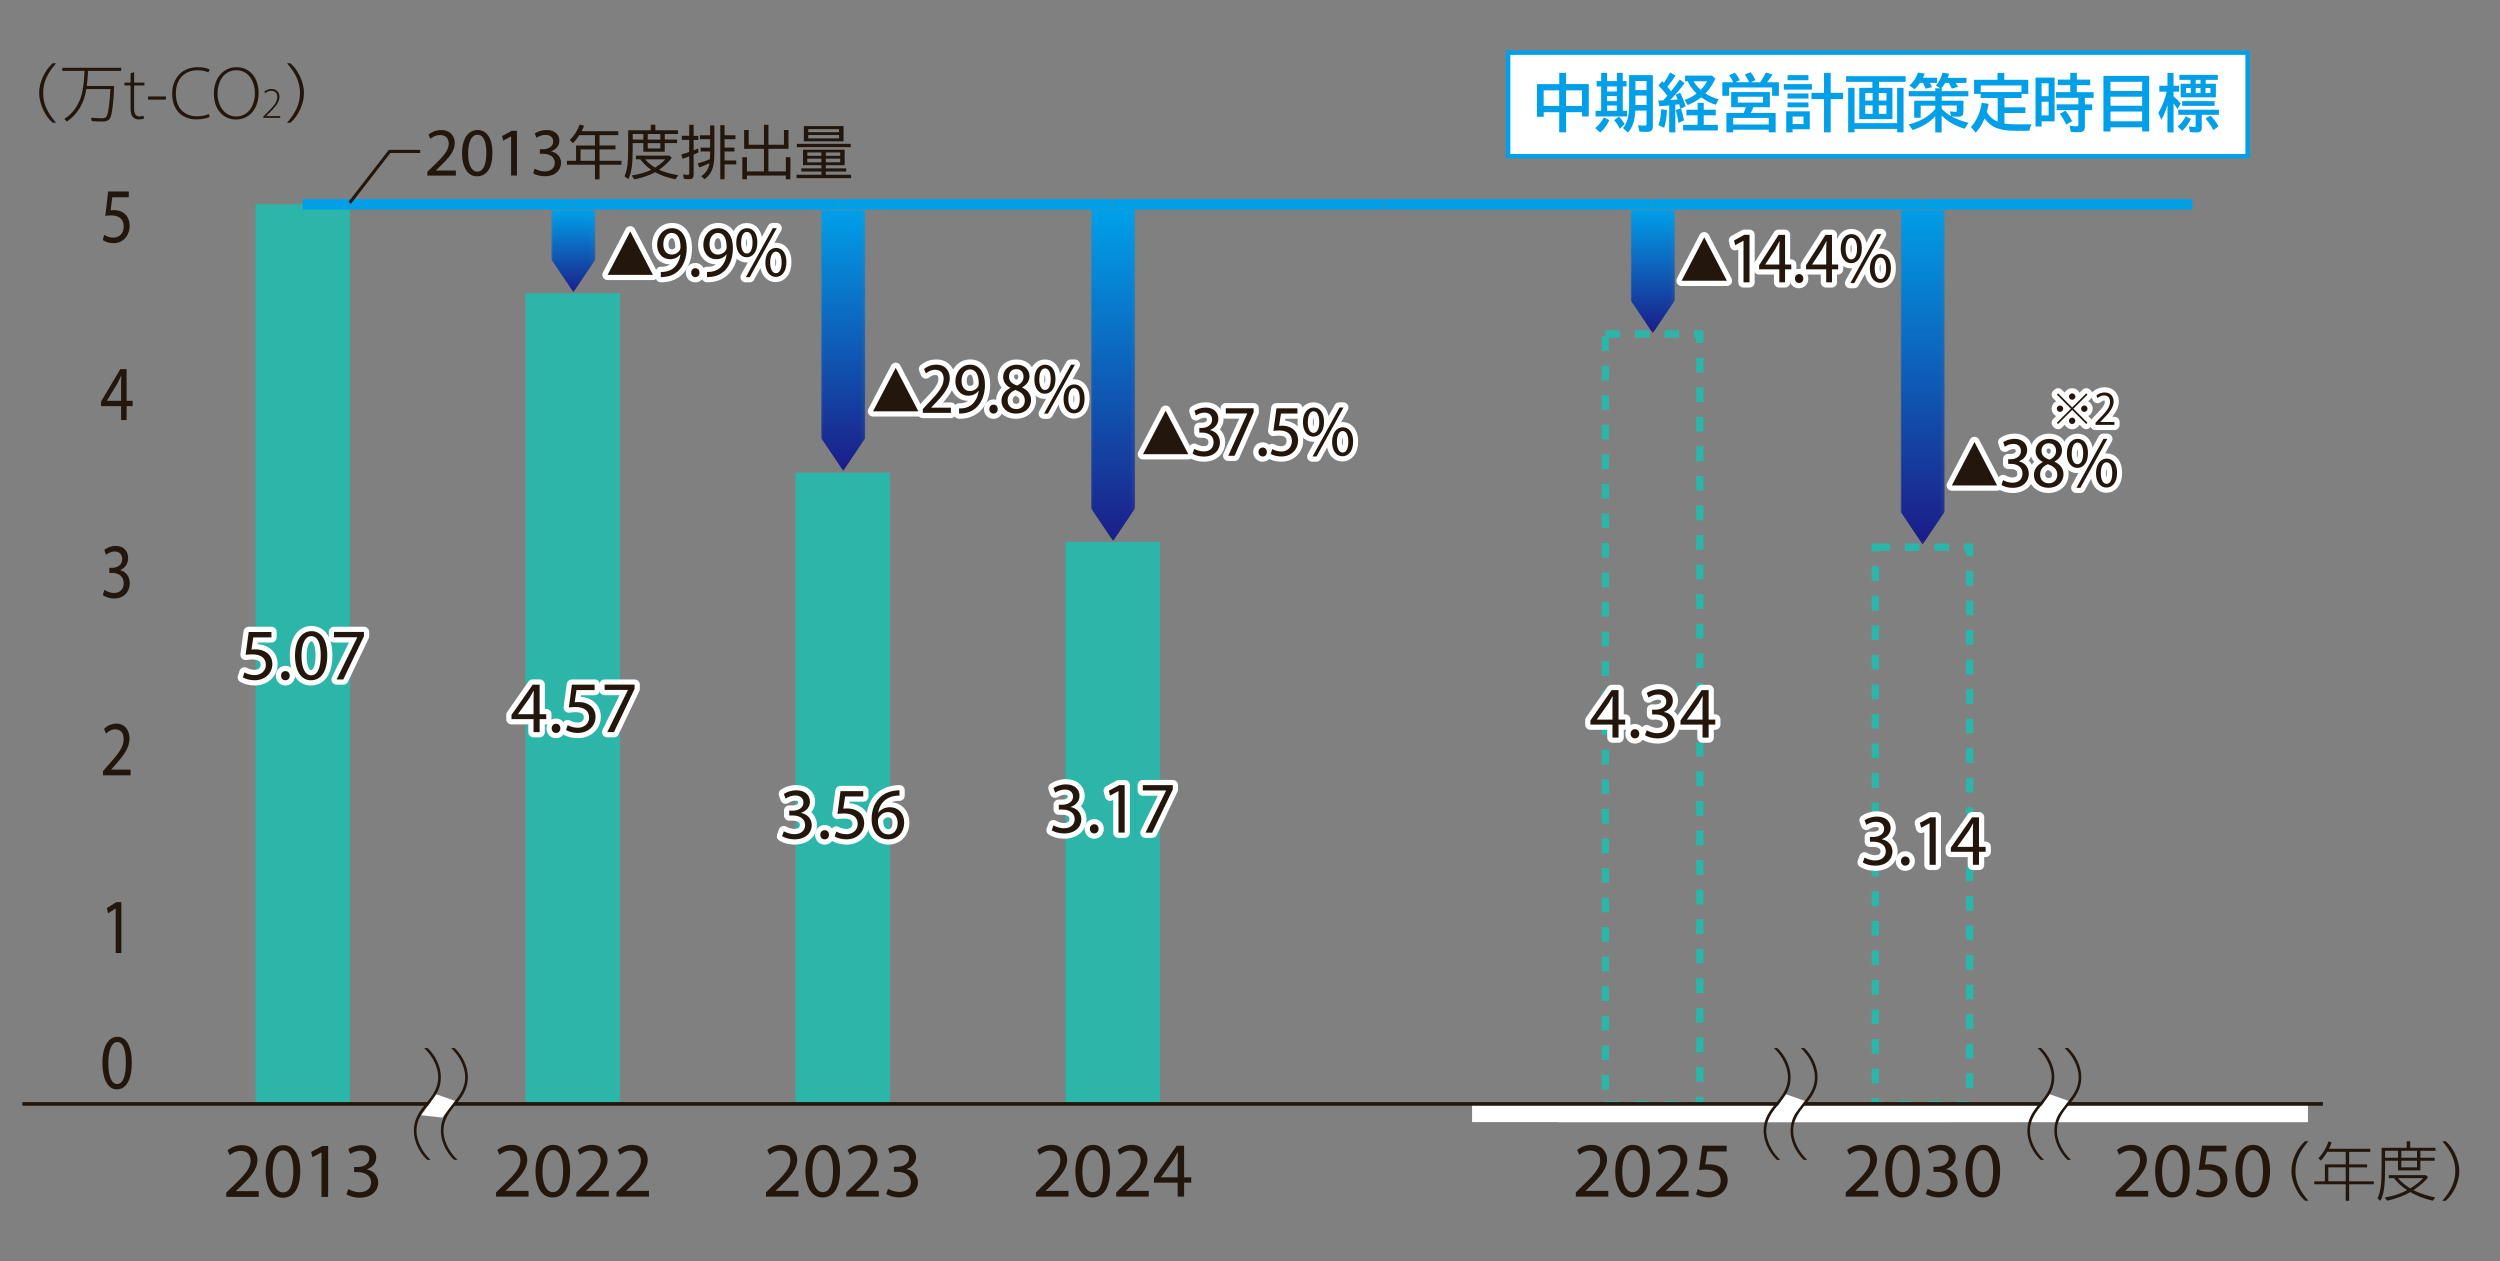 <?xml version="1.0" encoding="UTF-8"?>
<svg id="_レイヤー_1" data-name="レイヤー_1" xmlns="http://www.w3.org/2000/svg" xmlns:xlink="http://www.w3.org/1999/xlink" version="1.1" viewBox="0 0 670 338">
  <rect x="0" y="0" width="670" height="338" fill="#808080" stroke="none"/>
  <!-- Generator: Adobe Illustrator 29.8.1, SVG Export Plug-In . SVG Version: 2.1.1 Build 2)  -->
  <defs>
    <style>
      .st0, .st1, .st2, .st3, .st4, .st5, .st6 {
        fill: none;
      }

      .st7 {
        mask: url(#mask);
      }

      .st8 {
        fill: #009fe8;
      }

      .st1 {
        stroke-width: 1.19px;
      }

      .st1, .st2 {
        stroke: #009fe8;
      }

      .st1, .st2, .st3, .st4, .st5 {
        stroke-miterlimit: 10;
      }

      .st9 {
        mask: url(#mask-2);
      }

      .st10 {
        mask: url(#mask-3);
      }

      .st11 {
        mask: url(#mask-4);
      }

      .st12 {
        mask: url(#mask-1);
      }

      .st2, .st6 {
        stroke-width: 2.8px;
      }

      .st13 {
        clip-path: url(#clippath-17);
      }

      .st14 {
        clip-path: url(#clippath-19);
      }

      .st15 {
        clip-path: url(#clippath-11);
      }

      .st16 {
        clip-path: url(#clippath-16);
      }

      .st17 {
        clip-path: url(#clippath-18);
      }

      .st18 {
        clip-path: url(#clippath-10);
      }

      .st19 {
        clip-path: url(#clippath-15);
      }

      .st20 {
        clip-path: url(#clippath-13);
      }

      .st21 {
        clip-path: url(#clippath-14);
      }

      .st22 {
        clip-path: url(#clippath-12);
      }

      .st23 {
        clip-path: url(#clippath-20);
      }

      .st24 {
        clip-path: url(#clippath-21);
      }

      .st25 {
        clip-path: url(#clippath-1);
      }

      .st26 {
        clip-path: url(#clippath-3);
      }

      .st27 {
        clip-path: url(#clippath-4);
      }

      .st28 {
        clip-path: url(#clippath-2);
      }

      .st29 {
        clip-path: url(#clippath-7);
      }

      .st30 {
        clip-path: url(#clippath-6);
      }

      .st31 {
        clip-path: url(#clippath-9);
      }

      .st32 {
        clip-path: url(#clippath-8);
      }

      .st33 {
        clip-path: url(#clippath-5);
      }

      .st34 {
        fill: #fff;
      }

      .st3 {
        stroke-width: .84px;
      }

      .st3, .st4 {
        stroke: #22160d;
      }

      .st4 {
        stroke-width: .98px;
      }

      .st35 {
        fill: url(#_名称未設定グラデーション_141);
      }

      .st36 {
        fill: url(#_名称未設定グラデーション_144);
      }

      .st37 {
        fill: url(#_名称未設定グラデーション_142);
      }

      .st38 {
        fill: url(#_名称未設定グラデーション_143);
      }

      .st39 {
        fill: url(#_名称未設定グラデーション_132);
      }

      .st40 {
        fill: url(#_名称未設定グラデーション_131);
      }

      .st41 {
        fill: url(#_名称未設定グラデーション_134);
      }

      .st42 {
        fill: url(#_名称未設定グラデーション_133);
      }

      .st5 {
        stroke: #2cb5a9;
        stroke-dasharray: 3.96 3.96;
        stroke-width: 1.98px;
      }

      .st43 {
        fill: #22160d;
      }

      .st44 {
        fill: #2cb5a9;
      }

      .st45 {
        clip-path: url(#clippath);
      }

      .st6 {
        stroke: #fff;
        stroke-linejoin: round;
      }

      .st46 {
        fill: url(#_名称未設定グラデーション_14);
      }

      .st47 {
        fill: url(#_名称未設定グラデーション_13);
      }
    </style>
    <clipPath id="clippath">
      <rect class="st0" x="6" y="6.47" width="658" height="325.06"/>
    </clipPath>
    <clipPath id="clippath-1">
      <rect class="st0" x="6" y="6.47" width="658" height="325.06"/>
    </clipPath>
    <clipPath id="clippath-2">
      <rect class="st0" x="6" y="6.47" width="658" height="325.06"/>
    </clipPath>
    <clipPath id="clippath-3">
      <polygon class="st0" points="509.32 56.16 509.32 137.17 515.26 146.01 521.21 137.17 521.21 56.16 509.32 56.16"/>
    </clipPath>
    <linearGradient id="_名称未設定グラデーション_14" data-name="名称未設定グラデーション 14" x1="-256.44" y1="538.95" x2="-253.64" y2="538.95" gradientTransform="translate(-16799.32 8294.57) rotate(90) scale(32.13 -32.13)" gradientUnits="userSpaceOnUse">
      <stop offset="0" stop-color="gray"/>
      <stop offset="1" stop-color="#fff"/>
    </linearGradient>
    <mask id="mask" x="509.32" y="56.16" width="11.89" height="89.85" maskUnits="userSpaceOnUse">
      <rect class="st46" x="509.32" y="56.16" width="11.89" height="89.85"/>
    </mask>
    <linearGradient id="_名称未設定グラデーション_13" data-name="名称未設定グラデーション 13" x1="-256.44" y1="538.95" x2="-253.64" y2="538.95" gradientTransform="translate(-16799.33 8294.57) rotate(90) scale(32.13 -32.13)" gradientUnits="userSpaceOnUse">
      <stop offset="0" stop-color="#009fe8"/>
      <stop offset="1" stop-color="#1c1c87"/>
    </linearGradient>
    <clipPath id="clippath-4">
      <polygon class="st0" points="292.36 55.95 292.36 136.25 292.36 136.25 298.31 145.09 304.25 136.25 304.25 55.95 292.36 55.95"/>
    </clipPath>
    <linearGradient id="_名称未設定グラデーション_141" data-name="名称未設定グラデーション 14" x1="-256.46" y1="534.5" x2="-253.66" y2="534.5" gradientTransform="translate(-16738.28 8230.36) rotate(90) scale(31.87 -31.87)" xlink:href="#_名称未設定グラデーション_14"/>
    <mask id="mask-1" x="292.36" y="55.95" width="11.89" height="89.14" maskUnits="userSpaceOnUse">
      <rect class="st35" x="292.36" y="55.95" width="11.89" height="89.14"/>
    </mask>
    <linearGradient id="_名称未設定グラデーション_131" data-name="名称未設定グラデーション 13" x1="-256.46" y1="534.5" x2="-253.66" y2="534.5" gradientTransform="translate(-16738.28 8230.36) rotate(90) scale(31.87 -31.87)" xlink:href="#_名称未設定グラデーション_13"/>
    <clipPath id="clippath-5">
      <polygon class="st0" points="220.04 56.16 220.04 117.44 225.99 126.28 231.93 117.44 231.93 56.16 220.04 56.16"/>
    </clipPath>
    <linearGradient id="_名称未設定グラデーション_142" data-name="名称未設定グラデーション 14" x1="-257.12" y1="528.71" x2="-254.33" y2="528.71" gradientTransform="translate(-13029.8 6502.71) rotate(90) scale(25.07 -25.07)" xlink:href="#_名称未設定グラデーション_14"/>
    <mask id="mask-2" x="220.04" y="56.16" width="11.89" height="70.12" maskUnits="userSpaceOnUse">
      <rect class="st37" x="220.04" y="56.16" width="11.89" height="70.12"/>
    </mask>
    <linearGradient id="_名称未設定グラデーション_132" data-name="名称未設定グラデーション 13" x1="-257.12" y1="528.71" x2="-254.33" y2="528.71" gradientTransform="translate(-13029.8 6502.71) rotate(90) scale(25.07 -25.07)" xlink:href="#_名称未設定グラデーション_13"/>
    <clipPath id="clippath-6">
      <polygon class="st0" points="437 56.16 437 80.55 442.94 89.39 448.88 80.55 448.89 80.55 448.89 56.16 437 56.16"/>
    </clipPath>
    <linearGradient id="_名称未設定グラデーション_143" data-name="名称未設定グラデーション 14" x1="-260.59" y1="517.92" x2="-257.8" y2="517.92" gradientTransform="translate(-5710.06 3152.06) rotate(90) scale(11.88 -11.88)" xlink:href="#_名称未設定グラデーション_14"/>
    <mask id="mask-3" x="437" y="56.16" width="11.89" height="33.23" maskUnits="userSpaceOnUse">
      <rect class="st38" x="437" y="56.16" width="11.89" height="33.23"/>
    </mask>
    <linearGradient id="_名称未設定グラデーション_133" data-name="名称未設定グラデーション 13" x1="-260.59" y1="517.92" x2="-257.8" y2="517.92" gradientTransform="translate(-5710.06 3152.06) rotate(90) scale(11.88 -11.88)" xlink:href="#_名称未設定グラデーション_13"/>
    <clipPath id="clippath-7">
      <polygon class="st0" points="147.72 56.16 147.72 69.56 153.67 78.4 159.62 69.56 159.62 56.16 147.72 56.16"/>
    </clipPath>
    <linearGradient id="_名称未設定グラデーション_144" data-name="名称未設定グラデーション 14" x1="-263.85" y1="479.2" x2="-261.05" y2="479.2" gradientTransform="translate(-3656.72 2154.21) rotate(90) scale(7.95 -7.95)" xlink:href="#_名称未設定グラデーション_14"/>
    <mask id="mask-4" x="147.72" y="56.16" width="11.89" height="22.24" maskUnits="userSpaceOnUse">
      <rect class="st36" x="147.72" y="56.16" width="11.89" height="22.24"/>
    </mask>
    <linearGradient id="_名称未設定グラデーション_134" data-name="名称未設定グラデーション 13" x1="-263.85" y1="479.2" x2="-261.05" y2="479.2" gradientTransform="translate(-3656.72 2154.2) rotate(90) scale(7.95 -7.95)" xlink:href="#_名称未設定グラデーション_13"/>
    <clipPath id="clippath-8">
      <rect class="st0" x="6" y="6.47" width="658" height="325.06"/>
    </clipPath>
    <clipPath id="clippath-9">
      <rect class="st0" x="6" y="6.47" width="658" height="325.06"/>
    </clipPath>
    <clipPath id="clippath-10">
      <rect class="st0" x="6" y="6.47" width="658" height="325.06"/>
    </clipPath>
    <clipPath id="clippath-11">
      <rect class="st0" x="6" y="6.47" width="658" height="325.06"/>
    </clipPath>
    <clipPath id="clippath-12">
      <rect class="st0" x="6" y="6.47" width="658" height="325.06"/>
    </clipPath>
    <clipPath id="clippath-13">
      <rect class="st0" x="6" y="6.47" width="658" height="325.06"/>
    </clipPath>
    <clipPath id="clippath-14">
      <rect class="st0" x="6" y="6.47" width="658" height="325.06"/>
    </clipPath>
    <clipPath id="clippath-15">
      <rect class="st0" x="6" y="6.47" width="658" height="325.06"/>
    </clipPath>
    <clipPath id="clippath-16">
      <rect class="st0" x="6" y="6.47" width="658" height="325.06"/>
    </clipPath>
    <clipPath id="clippath-17">
      <rect class="st0" x="6" y="6.47" width="658" height="325.06"/>
    </clipPath>
    <clipPath id="clippath-18">
      <rect class="st0" x="6" y="6.47" width="658" height="325.06"/>
    </clipPath>
    <clipPath id="clippath-19">
      <rect class="st0" x="6" y="6.47" width="658" height="325.06"/>
    </clipPath>
    <clipPath id="clippath-20">
      <rect class="st0" x="6" y="6.47" width="658" height="325.06"/>
    </clipPath>
    <clipPath id="clippath-21">
      <rect class="st0" x="6" y="6.47" width="658" height="325.06"/>
    </clipPath>
  </defs>
  <rect class="st34" x="394.52" y="295.83" width="128.11" height="4.89"/>
  <rect class="st44" x="68.5" y="54.76" width="25.32" height="241.38"/>
  <rect class="st44" x="140.84" y="78.57" width="25.32" height="217.57"/>
  <rect class="st44" x="213.19" y="126.65" width="25.32" height="169.49"/>
  <rect class="st44" x="285.54" y="145.22" width="25.32" height="150.92"/>
  <rect class="st5" x="430.23" y="89.51" width="25.32" height="206.62"/>
  <rect class="st5" x="502.57" y="146.64" width="25.32" height="149.49"/>
  <rect class="st34" x="417.52" y="295.86" width="201.01" height="4.89"/>
  <line class="st2" x1="153.51" y1="54.76" x2="81.16" y2="54.76"/>
  <line class="st2" x1="225.85" y1="54.76" x2="153.51" y2="54.76"/>
  <line class="st2" x1="298.2" y1="54.76" x2="225.85" y2="54.76"/>
  <line class="st2" x1="370.54" y1="54.76" x2="298.2" y2="54.76"/>
  <line class="st2" x1="442.89" y1="54.76" x2="370.54" y2="54.76"/>
  <line class="st2" x1="515.23" y1="54.76" x2="442.89" y2="54.76"/>
  <line class="st2" x1="587.58" y1="54.76" x2="515.23" y2="54.76"/>
  <line class="st4" x1="6" y1="295.85" x2="622.55" y2="295.85"/>
  <rect class="st34" x="404.17" y="14.11" width="198.19" height="27.75"/>
  <rect class="st1" x="404.17" y="14.11" width="198.19" height="27.75"/>
  <g class="st45">
    <g>
      <path class="st43" d="M14.13,32.9c-1.09-.97-1.76-1.9-2.47-3.31-.75-1.54-1.17-3.21-1.17-4.67,0-2.82,1.49-6.08,3.64-7.97h.91c-2.45,2.8-3.47,5.17-3.47,7.99s1.04,5.17,3.47,7.96h-.91Z"/>
      <path class="st43" d="M23.56,19.2v.22c-.03,1.06-.17,2.77-.3,3.63h7.33c-.13,3.86-.49,6.97-.89,8.16-.35,1.01-.96,1.36-2.32,1.36-1.18,0-2.03-.03-2.8-.13l-.15-.91c1.01.12,2.01.17,2.92.17.86,0,1.17-.22,1.44-1.04.3-.89.59-3.26.76-6.09l.05-.7h-6.46c-.59,3.81-2.35,6.76-5.22,8.71l-.69-.69c2.05-1.34,3.34-2.97,4.31-5.46.59-1.61.99-4.15,1.11-7.15v-.29h-5.96v-.81h15.79v.81h-8.91l-.02.22Z"/>
    </g>
  </g>
  <g>
    <path class="st43" d="M35.95,19.34v2.8h2.76v.77h-2.76v6.28c0,1.23.38,2.01,1.41,2.01.5,0,.87-.08,1.11-.16l.12.75c-.32.12-.77.22-1.35.22-.71,0-1.29-.22-1.65-.68-.44-.5-.6-1.31-.6-2.3v-6.12h-1.63v-.77h1.63v-2.5l.97-.3Z"/>
    <path class="st43" d="M44.47,25.85v.85h-4.79v-.85h4.79Z"/>
    <path class="st43" d="M56.21,31.32c-.68.36-1.99.68-3.65.68-3.28,0-6.42-2.09-6.42-6.91,0-4.03,2.6-7.09,6.87-7.09,1.73,0,2.74.38,3.16.6l-.32.81c-.68-.34-1.67-.58-2.82-.58-3.67,0-5.9,2.38-5.9,6.28,0,3.69,2.11,6.06,5.74,6.06,1.17,0,2.3-.24,3.06-.62l.28.77Z"/>
    <path class="st43" d="M69.3,24.88c0,4.79-2.92,7.15-6.06,7.15-3.34,0-5.92-2.64-5.92-6.87,0-4.45,2.68-7.15,6.08-7.15s5.9,2.66,5.9,6.87ZM58.3,25.12c0,3.06,1.77,6.1,5,6.1s5.02-2.92,5.02-6.28c0-2.86-1.57-6.12-4.98-6.12s-5.04,3.14-5.04,6.3Z"/>
  </g>
  <path class="st43" d="M70.56,31.59v-.35l.7-.73c2.12-2.08,3.05-3.14,3.05-4.46,0-.87-.36-1.72-1.65-1.72-.73,0-1.29.38-1.62.66l-.22-.39c.49-.45,1.16-.76,1.95-.76,1.58,0,2.12,1.2,2.12,2.1,0,1.5-1.09,2.71-3,4.6l-.54.55v.02h3.75v.48h-4.54Z"/>
  <path class="st43" d="M76.92,32.9c2.43-2.8,3.47-5.17,3.47-7.97s-1.02-5.15-3.47-7.97h.91c1.09.99,1.76,1.9,2.47,3.31.76,1.54,1.17,3.21,1.17,4.67,0,2.82-1.49,6.08-3.64,7.97h-.91Z"/>
  <g>
    <path class="st43" d="M114.52,47.05v-1l1.27-1.24c3.06-2.92,4.47-4.47,4.47-6.28,0-1.22-.57-2.34-2.36-2.34-1.09,0-1.99.55-2.55,1.02l-.52-1.14c.81-.68,2.01-1.22,3.38-1.22,2.58,0,3.67,1.77,3.67,3.49,0,2.22-1.61,4.01-4.14,6.44l-.94.89v.04h5.37v1.35h-7.66Z"/>
    <path class="st43" d="M131.98,40.92c0,4.08-1.53,6.33-4.17,6.33-2.34,0-3.95-2.2-3.99-6.17,0-4.04,1.75-6.24,4.19-6.24s3.97,2.25,3.97,6.07ZM125.46,41.11c0,3.12.96,4.89,2.44,4.89,1.64,0,2.44-1.94,2.44-5s-.74-4.89-2.44-4.89c-1.4,0-2.44,1.74-2.44,5Z"/>
    <path class="st43" d="M136.98,36.56h-.04l-2.09,1.13-.31-1.24,2.62-1.4h1.38v12h-1.57v-10.49Z"/>
    <path class="st43" d="M143.31,45.2c.46.28,1.51.74,2.66.74,2.07,0,2.73-1.31,2.71-2.33-.02-1.68-1.53-2.4-3.1-2.4h-.9v-1.22h.9c1.18,0,2.68-.61,2.68-2.03,0-.96-.61-1.81-2.1-1.81-.96,0-1.88.42-2.4.79l-.44-1.18c.65-.46,1.86-.92,3.16-.92,2.36,0,3.43,1.4,3.43,2.86,0,1.26-.76,2.31-2.22,2.84v.04c1.48.28,2.66,1.38,2.68,3.06,0,1.92-1.51,3.6-4.38,3.6-1.35,0-2.53-.42-3.12-.81l.44-1.24Z"/>
  </g>
  <g>
    <path class="st43" d="M160.68,38.99h4.26v1.05h-4.26v3.05h5.88v1.06h-5.88v3.91h-1.23v-3.91h-7.51v-1.06h2.45v-4.09h5.06v-2.78h-4.2c-.52.83-1.06,1.51-1.71,2.17l-.83-.86c1.14-1.09,2.11-2.61,2.63-4.14l1.2.31c-.2.51-.48,1.11-.68,1.46h9.84v1.06h-5.03v2.78ZM159.45,40.04h-3.86v3.05h3.86v-3.05Z"/>
    <path class="st43" d="M181.69,34.93v.98h-3.54v1.49h3.32v.95h-3.32v2.31h-5.74v-2.31h-2.85v1.55c0,4.26-.32,6.4-1.18,8.12l-1.03-.8c.72-1.4,1-3.45,1-7.32v-4.98h6.06v-1.49h1.22v1.49h6.06ZM181.01,48.04c-2.01-.38-3.86-1.03-5.43-1.89-1.46.82-3.41,1.48-5.61,1.92l-.66-1.05c2-.31,3.94-.86,5.24-1.52-1.21-.82-2.12-1.69-2.95-2.8h-1.17v-1h8.95l.65.58c-.63.97-1.91,2.18-3.41,3.21,1.29.62,3.21,1.17,5.14,1.46l-.74,1.08ZM169.57,37.41h2.85v-1.49h-2.85v1.49ZM172.91,42.7c.65.77,1.58,1.58,2.49,2.12l.15.11c1.14-.71,2.23-1.6,2.74-2.23h-5.38ZM173.6,37.41h3.37v-1.49h-3.37v1.49ZM173.6,39.79h3.37v-1.43h-3.37v1.43Z"/>
    <path class="st43" d="M184.72,33.44h1.17v2.97h1.26v1.09h-1.26v2.8c.4-.17.78-.32,1.18-.51l.14,1.05c-.57.28-.83.38-1.32.6v5.44c0,.83-.32,1.14-1.23,1.14-.48,0-1-.05-1.4-.11l-.2-1.17c.54.09.94.12,1.31.12.28,0,.35-.08.35-.37v-4.57c-.08.02-.17.06-.28.09-.48.2-.91.35-1.51.54l-.34-1.12c.78-.25,1.55-.51,2-.66q.08-.03.12-.05v-3.23h-1.98v-1.09h1.98v-2.97ZM187.92,47.24c1.37-1,1.97-1.95,2.23-3.52-.86.43-1.75.81-2.72,1.15l-.45-1.06c1.18-.32,2.35-.74,3.28-1.15.03-.31.05-1.02.05-1.52v-.54h-2.54v-1.02h2.54v-2.28h-2.72v-1.05h2.72v-2.63h1.14v7.47c0,3.75-.65,5.43-2.63,6.95l-.89-.81ZM197.1,36.25v1.05h-2.92v2.26h2.66v1.03h-2.66v2.41h3.14v1.06h-3.14v3.98h-1.14v-14.5h1.14v2.71h2.92Z"/>
    <path class="st43" d="M210.1,38.79v-3.95h1.21v5.04h-5.38v6.06h4.68v-3.81h1.21v5.92h-1.21v-1h-10.44v1h-1.23v-5.92h1.23v3.81h4.57v-6.06h-5.31v-5.04h1.22v3.95h4.09v-5.35h1.2v5.35h4.17Z"/>
    <path class="st43" d="M226.36,44.27h-5.04v.85h5.46v.85h-5.46v.86h6.77v.91h-14.61v-.91h6.66v-.86h-5.37v-.85h5.37v-.85h-4.94v-4.15h11.17v4.15ZM227.99,38.55v.89h-14.43v-.89h14.43ZM226.07,37.88h-10.64v-4.09h10.64v4.09ZM216.36,41.76h3.77v-.91h-3.77v.91ZM216.36,43.5h3.77v-.98h-3.77v.98ZM216.61,35.42h8.26v-.81h-8.26v.81ZM216.61,37.08h8.26v-.89h-8.26v.89ZM225.18,40.85h-3.86v.91h3.86v-.91ZM225.18,42.51h-3.86v.98h3.86v-.98Z"/>
  </g>
  <g>
    <path class="st8" d="M417.86,19.53h1.85v3h6.08v8.68h-1.81v-1.14h-4.26v5.4h-1.85v-5.4h-4.16v1.23h-1.81v-8.76h5.98v-3ZM413.7,28.39h4.16v-4.18h-4.16v4.18ZM423.97,24.21h-4.26v4.18h4.26v-4.18Z"/>
    <path class="st8" d="M427.54,34.32c.94-.79,1.75-1.8,2.28-2.87l1.49.77c-.71,1.41-1.56,2.57-2.47,3.31l-1.31-1.21ZM429.12,19.53h1.59v2.2h2.6v-2.2h1.59v2.2h1.02v1.44h-1.02v6.53h1.16v1.51h-8.44v-1.51h1.49v-6.53h-1.21v-1.44h1.21v-2.2ZM430.71,23.17v1.36h2.6v-1.36h-2.6ZM430.71,25.74v1.36h2.6v-1.36h-2.6ZM430.71,28.29v1.41h2.6v-1.41h-2.6ZM434.1,34.52c-.37-.84-.86-1.58-1.54-2.32l1.31-.91c.57.54,1.12,1.23,1.56,1.95l-1.33,1.28ZM442.97,33.82c0,1.12-.45,1.53-1.71,1.53-.77,0-1.29-.03-1.9-.1l-.34-1.71c.86.1,1.31.13,1.66.13.47,0,.59-.1.59-.55v-3.47h-3l-.02.29c-.17,2.5-.72,4.13-1.95,5.59l-1.33-1.17c1.14-1.39,1.63-3.26,1.63-6.26v-7.96h6.36v13.7ZM438.3,21.71v2.42h2.97v-2.42h-2.97ZM438.3,25.62v2.52h2.97v-2.52h-2.97Z"/>
    <path class="st8" d="M445.03,26.93c.24-.02.3-.02.71-.03.37-.39.55-.59,1.09-1.21-.71-1.01-1.56-2-2.37-2.77l1.01-1.17c.12.1.27.25.45.45.59-.82,1.14-1.75,1.65-2.77l1.48.82c-.62,1.01-1.31,1.96-2.18,2.99.18.24.37.47.57.72.12.13.2.27.39.52.94-1.16,1.78-2.28,2.35-3.16l1.29.94c-1.09,1.53-2.63,3.34-3.84,4.55.99-.05,1.39-.08,1.98-.15-.22-.57-.32-.82-.52-1.29l1.21-.5c.59,1.16,1.16,2.6,1.46,3.63l-1.29.6c.34.91.59,1.83.84,3.16l-1.48.69c-.18-1.34-.42-2.37-.74-3.44l1.26-.44-.03-.12-.02-.05c-.07-.25-.22-.77-.29-.97l-.25.03-.3.05-.17.02-.3.03v7.42h-1.65v-7.22c-.94.1-1.73.17-2.6.22l-.34-1.53.64-.02ZM444.46,33.56c.42-1.11.67-2.62.74-4.28l1.54.18c-.08,2.05-.3,3.46-.74,4.8l-1.54-.71ZM454.95,27.57h1.65v1.83h3.22v1.51h-3.22v2.55h3.78v1.51h-9.3v-1.51h3.88v-2.55h-3v-1.51h3v-1.83ZM459.73,21.09c-.82,1.68-1.59,2.8-2.67,3.96,1.06.69,2.22,1.19,3.56,1.58l-.81,1.46c-1.53-.52-2.57-1.06-3.89-2-1.09.87-2.2,1.49-3.61,2.06l-.86-1.36c1.34-.47,2.15-.91,3.22-1.73-1.04-1.01-1.83-2.11-2.38-3.29h-.69v-1.51h7.2l.92.82ZM453.89,21.78c.47.81,1.12,1.61,1.9,2.3.69-.72,1.21-1.39,1.73-2.3h-3.63Z"/>
    <path class="st8" d="M464.51,22.03c-.27-.65-.6-1.19-1.11-1.86l1.54-.67c.5.55.96,1.24,1.33,2.01l-1.21.52h3.73c-.44-.89-.81-1.54-1.19-2.06l1.58-.62c.62.84.97,1.41,1.29,2.15l-1.26.54h2.53c.54-.79.99-1.54,1.54-2.62l1.76.57c-.37.62-.84,1.28-1.34,1.9l-.12.15h3.16v3.63h-1.81v-2.23h-11.53v2.23h-1.81v-3.63h2.92ZM474.31,28.73h-4.41c-.13.39-.4.99-.69,1.54h6.66v5.2h-1.85v-.71h-9.53v.71h-1.81v-5.2h4.63c.17-.37.44-1.07.59-1.54h-3.94v-4.06h10.36v4.06ZM464.49,33.35h9.53v-1.75h-9.53v1.75ZM465.73,27.5h6.78v-1.58h-6.78v1.58Z"/>
    <path class="st8" d="M485.59,22.54v1.48h-7.52v-1.48h7.52ZM485.03,34.64h-4.62v.84h-1.7v-5.64h6.31v4.8ZM484.66,20.14v1.36h-5.59v-1.36h5.59ZM484.66,25.05v1.36h-5.59v-1.36h5.59ZM484.66,27.45v1.31h-5.59v-1.31h5.59ZM480.42,33.25h2.92v-2.01h-2.92v2.01ZM488.84,19.53h1.78v5.35h3.31v1.68h-3.31v8.91h-1.78v-8.91h-3.36v-1.68h3.36v-5.35Z"/>
    <path class="st8" d="M501.79,21.93h-7.03v-1.51h15.95v1.51h-7.13v1.61h3.59v8.38h-8.88v-8.38h3.51v-1.61ZM508.44,33.01v-9.47h1.71v11.93h-1.71v-.92h-11.43v.92h-1.7v-11.93h1.7v9.47h11.43ZM499.88,24.92v2.03h1.98v-2.03h-1.98ZM499.88,28.24v2.27h1.98v-2.27h-1.98ZM503.51,26.95h2.06v-2.03h-2.06v2.03ZM503.51,30.51h2.06v-2.27h-2.06v2.27Z"/>
    <path class="st8" d="M526.16,30.09c0,.87-.37,1.19-1.36,1.19-.79,0-1.46-.03-1.83-.1,1.18.65,2.64,1.23,4.57,1.75l-1.04,1.58c-2.6-.82-4.65-2-6.14-3.54v4.52h-1.71v-4.33c-1.51,1.66-3.49,2.85-6.06,3.68l-1.07-1.48c3.26-.87,5.35-2.1,7.13-4.16v-.89h-3.91v3.24h-1.73v-4.55h5.64v-1.19h-7.1v-1.38h7.1v-.75h1.31l-1.12-.79c.75-.81,1.36-1.95,1.78-3.41l1.75.29c-.15.45-.23.69-.4,1.09h5.02v1.36h-2.9c.29.37.49.69.67,1.04l-1.66.5c-.29-.64-.55-1.11-.82-1.54h-.97c-.32.57-.7,1.11-1.04,1.46h.12v.75h7.13v1.38h-7.13v1.19h5.81v3.1ZM517.17,22.2c.22.35.44.74.62,1.14l-1.71.44c-.29-.71-.5-1.14-.75-1.58h-.77c-.49.72-.94,1.24-1.46,1.73l-1.36-1.04c.97-.79,1.81-2.05,2.3-3.44l1.78.27c-.17.44-.25.64-.49,1.12h3.81v1.36h-1.96ZM522.6,29.85c.66.08,1.17.13,1.51.13.25,0,.3-.07.3-.37v-1.33h-4.06v.84c.77.81,1.56,1.44,2.53,2l-.29-1.28Z"/>
    <path class="st8" d="M537.19,33.11c.89.15,1.85.22,3.02.22h4.25c-.32.64-.45,1.02-.6,1.73h-3.66c-4.35,0-6.68-.92-8.34-3.34-.62,1.56-1.38,2.79-2.37,3.83l-1.28-1.53c1.44-1.48,2.57-4.03,2.89-6.48l1.86.29c-.17.84-.33,1.58-.5,2.15.64,1.19,1.64,2.08,2.92,2.62v-6.34h-4.55v-1.09h-1.78v-3.79h6.28v-1.83h1.83v1.83h6.41v3.79h-1.78v1.09h-4.6v2.5h5.61v1.53h-5.61v2.84ZM530.84,24.68h10.91v-1.78h-10.91v1.78Z"/>
    <path class="st8" d="M550.64,32.51h-3.49v1.39h-1.63v-13.11h5.12v11.72ZM547.15,25.78h1.88v-3.46h-1.88v3.46ZM547.15,30.93h1.88v-3.66h-1.88v3.66ZM554.84,19.53h1.75v1.81h3.58v1.49h-3.58v1.88h4.5v1.51h-2.35v1.76h1.96v1.54h-1.96v4.43c0,1.12-.45,1.49-1.83,1.49-.7,0-1.43-.03-1.93-.1l-.34-1.65c.6.1,1.28.17,1.81.17.44,0,.55-.12.55-.54v-3.81h-5.81v-1.54h5.81v-1.76h-6.01v-1.51h3.84v-1.88h-3.34v-1.49h3.34v-1.81ZM553.75,33.4c-.52-1.11-1.14-2.15-1.71-2.9l1.49-.84c.62.74,1.28,1.75,1.8,2.82l-1.58.92Z"/>
    <path class="st8" d="M575.98,35.23h-1.88v-1.11h-8.49v1.12h-1.88v-14.9h12.25v14.89ZM565.61,24.37h8.49v-2.45h-8.49v2.45ZM565.61,28.34h8.49v-2.43h-8.49v2.43ZM565.61,32.51h8.49v-2.62h-8.49v2.62Z"/>
    <path class="st8" d="M580.88,28.13c-.42,1.41-.97,2.8-1.61,4l-.84-1.88c1.04-1.73,1.78-3.59,2.25-5.69h-1.98v-1.59h2.18v-3.42h1.63v3.42h1.46v1.59h-1.46v1.26c.79.65,1.44,1.31,1.93,1.95l-.86,1.46c-.3-.5-.71-1.04-1.07-1.48v7.74h-1.63v-7.35ZM583.62,33.92c.91-.74,1.71-1.8,2.13-2.75l1.41.71c-.57,1.21-1.41,2.33-2.33,3.19l-1.21-1.14ZM590.08,34.13c0,1.04-.35,1.36-1.51,1.36-.67,0-1.21-.03-1.66-.12l-.29-1.46c.5.07,1.16.12,1.46.12.27,0,.35-.1.35-.4v-2.87h-4.65v-1.36h10.89v1.36h-4.6v3.37ZM591.13,22.45h2.72v3.63h-9.43v-3.63h2.63v-1.04h-2.97v-1.34h10.29v1.34h-3.24v1.04ZM593.5,27.1v1.28h-8.68v-1.28h8.68ZM585.88,23.59v1.36h1.26v-1.36h-1.26ZM588.45,21.41v1.04h1.29v-1.04h-1.29ZM588.45,23.59v1.36h1.29v-1.36h-1.29ZM591.07,23.59v1.36h1.33v-1.36h-1.33ZM593.2,34.89c-.5-.99-1.11-1.88-2.12-3.14l1.33-.77c.84.84,1.58,1.83,2.13,2.87l-1.34,1.04Z"/>
  </g>
  <g class="st25">
    <g>
      <path class="st43" d="M617.74,321.8c-1.09-.97-1.76-1.9-2.47-3.31-.76-1.54-1.17-3.21-1.17-4.67,0-2.82,1.49-6.08,3.64-7.97h.91c-2.45,2.8-3.47,5.17-3.47,7.99s1.04,5.17,3.47,7.96h-.91Z"/>
      <path class="st43" d="M629.57,312.05h4.82v.81h-4.82v3.73h6.61v.8h-6.61v4.42h-.91v-4.42h-8.43v-.8h2.84v-4.53h5.59v-3.37h-4.95c-.5.87-1.09,1.68-1.73,2.35l-.65-.62c1.17-1.19,2.15-2.84,2.72-4.55l.84.3c-.2.59-.47,1.21-.74,1.71h11.08v.81h-5.66v3.37ZM628.66,312.85h-4.68v3.73h4.68v-3.73Z"/>
      <path class="st43" d="M652.71,307.6v.81h-4.04v1.86h3.81v.81h-3.81v2.58h-6.01v-2.58h-3.46v1.85c0,4.83-.3,7.05-1.23,8.88l-.81-.62c.81-1.54,1.12-3.84,1.12-8.26v-5.32h6.71v-1.75h.94v1.75h6.76ZM651.97,321.8c-2.3-.55-4.46-1.38-6.01-2.32-1.61.97-3.86,1.8-6.21,2.3l-.64-.84c2.25-.39,4.38-1.09,6.01-1.98-1.46-.96-2.67-2.06-3.51-3.22h-1.41v-.81h9.94l.59.55c-.65.97-2.08,2.25-3.94,3.47,1.46.79,3.56,1.49,5.87,1.98l-.69.86ZM639.2,310.27h3.46v-1.86h-3.46v1.86ZM642.64,315.74c.86.99,1.88,1.86,3.31,2.75,1.44-.87,2.84-2,3.42-2.75h-6.73ZM643.56,310.27h4.2v-1.86h-4.2v1.86ZM643.56,312.85h4.2v-1.78h-4.2v1.78Z"/>
      <path class="st43" d="M654.55,321.8c2.43-2.8,3.47-5.17,3.47-7.97s-1.02-5.15-3.47-7.97h.91c1.09.99,1.76,1.9,2.47,3.31.75,1.54,1.17,3.21,1.17,4.67,0,2.82-1.49,6.08-3.64,7.97h-.91Z"/>
    </g>
    <path class="st43" d="M121.68,310.84c-2.11-2.04-3.53-4.94-3.53-7.79,0-2.5.88-4.44,2.79-6.77l1.02-1.23c1.83-2.22,2.71-4.16,2.71-6.38,0-2.4-1.27-5.46-3.77-7.79h.95c2.12,2.05,3.53,4.94,3.53,7.79,0,2.5-.88,4.44-2.79,6.77l-.99,1.2c-1.87,2.26-2.75,4.2-2.75,6.42,0,2.4,1.27,5.46,3.77,7.79h-.95Z"/>
    <path class="st43" d="M114.45,310.84c-2.11-2.04-3.53-4.94-3.53-7.79,0-2.5.88-4.44,2.79-6.77l1.02-1.23c1.83-2.22,2.71-4.16,2.71-6.38,0-2.4-1.27-5.46-3.77-7.79h.95c2.12,2.05,3.53,4.94,3.53,7.79,0,2.5-.88,4.44-2.79,6.77l-.99,1.2c-1.87,2.26-2.75,4.2-2.75,6.42,0,2.4,1.27,5.46,3.77,7.79h-.95Z"/>
    <polygon class="st34" points="116.95 293.27 121.96 295.04 118.53 299.51 112.87 298.89 116.95 293.27"/>
  </g>
  <g>
    <path class="st43" d="M60.63,320.77v-1.13l1.45-1.41c3.48-3.31,5.08-5.08,5.08-7.13,0-1.38-.65-2.67-2.69-2.67-1.24,0-2.27.63-2.9,1.15l-.59-1.3c.92-.78,2.29-1.38,3.84-1.38,2.94,0,4.18,2.01,4.18,3.96,0,2.52-1.83,4.55-4.7,7.32l-1.07,1.01v.04h6.11v1.53h-8.71Z"/>
    <path class="st43" d="M80.47,313.8c0,4.64-1.74,7.2-4.74,7.2-2.66,0-4.49-2.5-4.53-7.01,0-4.6,1.99-7.09,4.76-7.09s4.51,2.56,4.51,6.9ZM73.07,314.01c0,3.55,1.09,5.56,2.77,5.56,1.87,0,2.77-2.2,2.77-5.69s-.84-5.56-2.77-5.56c-1.59,0-2.77,1.97-2.77,5.69Z"/>
    <path class="st43" d="M86.16,308.85h-.04l-2.37,1.28-.36-1.41,2.98-1.59h1.57v13.64h-1.78v-11.92Z"/>
    <path class="st43" d="M93.35,318.67c.52.31,1.72.84,3.02.84,2.35,0,3.11-1.49,3.08-2.64-.02-1.91-1.74-2.73-3.52-2.73h-1.03v-1.38h1.03c1.34,0,3.04-.69,3.04-2.31,0-1.09-.69-2.06-2.39-2.06-1.09,0-2.14.48-2.73.9l-.5-1.34c.73-.52,2.12-1.05,3.59-1.05,2.69,0,3.9,1.59,3.9,3.25,0,1.43-.86,2.62-2.52,3.23v.04c1.68.32,3.02,1.57,3.04,3.48,0,2.18-1.72,4.09-4.97,4.09-1.53,0-2.87-.48-3.55-.92l.5-1.41Z"/>
  </g>
  <g class="st28">
    <path class="st43" d="M483.4,310.84c-2.11-2.04-3.53-4.94-3.53-7.79,0-2.5.88-4.44,2.79-6.77l1.02-1.23c1.83-2.22,2.71-4.16,2.71-6.38,0-2.4-1.27-5.46-3.77-7.79h.95c2.12,2.05,3.53,4.94,3.53,7.79,0,2.5-.88,4.44-2.79,6.77l-.99,1.2c-1.87,2.26-2.75,4.2-2.75,6.42,0,2.4,1.27,5.46,3.77,7.79h-.95Z"/>
    <path class="st43" d="M476.18,310.84c-2.11-2.04-3.53-4.94-3.53-7.79,0-2.5.88-4.44,2.79-6.77l1.02-1.23c1.83-2.22,2.71-4.16,2.71-6.38,0-2.4-1.27-5.46-3.77-7.79h.95c2.12,2.05,3.53,4.94,3.53,7.79,0,2.5-.88,4.44-2.79,6.77l-.99,1.2c-1.87,2.26-2.75,4.2-2.75,6.42,0,2.4,1.27,5.46,3.77,7.79h-.95Z"/>
    <polygon class="st34" points="478.68 293.27 483.69 295.04 480.25 299.51 474.6 298.89 478.68 293.27"/>
    <path class="st43" d="M554.09,310.84c-2.11-2.04-3.53-4.94-3.53-7.79,0-2.5.88-4.44,2.79-6.77l1.02-1.23c1.83-2.22,2.71-4.16,2.71-6.38,0-2.4-1.27-5.46-3.77-7.79h.95c2.12,2.05,3.53,4.94,3.53,7.79,0,2.5-.88,4.44-2.79,6.77l-.99,1.2c-1.87,2.26-2.75,4.2-2.75,6.42,0,2.4,1.27,5.46,3.77,7.79h-.95Z"/>
    <path class="st43" d="M546.86,310.84c-2.11-2.04-3.53-4.94-3.53-7.79,0-2.5.88-4.44,2.79-6.77l1.02-1.23c1.83-2.22,2.71-4.16,2.71-6.38,0-2.4-1.27-5.46-3.77-7.79h.95c2.12,2.05,3.53,4.94,3.53,7.79,0,2.5-.88,4.44-2.79,6.77l-.99,1.2c-1.87,2.26-2.75,4.2-2.75,6.42,0,2.4,1.27,5.46,3.77,7.79h-.95Z"/>
    <polygon class="st34" points="549.36 293.27 554.37 295.04 550.94 299.51 545.28 298.89 549.36 293.27"/>
  </g>
  <g class="st26">
    <g class="st7">
      <rect class="st47" x="509.32" y="56.16" width="11.89" height="89.85"/>
    </g>
  </g>
  <polyline class="st3" points="93.74 54.34 104.4 40.59 112.61 40.59"/>
  <g class="st27">
    <g class="st12">
      <rect class="st40" x="292.36" y="55.95" width="11.89" height="89.14"/>
    </g>
  </g>
  <g class="st33">
    <g class="st9">
      <rect class="st39" x="220.04" y="56.16" width="11.89" height="70.12"/>
    </g>
  </g>
  <g class="st30">
    <g class="st10">
      <rect class="st42" x="437" y="56.16" width="11.89" height="33.23"/>
    </g>
  </g>
  <g class="st29">
    <g class="st11">
      <rect class="st41" x="147.72" y="56.16" width="11.89" height="22.24"/>
    </g>
  </g>
  <path class="st43" d="M35.32,284.75c0,4.64-1.48,7.2-4.03,7.2-2.26,0-3.81-2.5-3.85-7.01,0-4.6,1.69-7.09,4.05-7.09s3.83,2.56,3.83,6.9ZM29.03,284.96c0,3.55.93,5.56,2.35,5.56,1.59,0,2.35-2.2,2.35-5.69s-.71-5.56-2.35-5.56c-1.35,0-2.35,1.97-2.35,5.69Z"/>
  <path class="st43" d="M31,243.49h-.04l-2.01,1.28-.3-1.41,2.53-1.59h1.34v13.64h-1.51v-11.92Z"/>
  <path class="st43" d="M27.6,207.8v-1.13l1.23-1.41c2.96-3.31,4.31-5.08,4.31-7.13,0-1.38-.55-2.67-2.28-2.67-1.05,0-1.92.63-2.46,1.15l-.5-1.3c.78-.78,1.94-1.38,3.26-1.38,2.5,0,3.55,2.01,3.55,3.96,0,2.52-1.55,4.55-3.99,7.32l-.91,1.01v.04h5.19v1.53h-7.4Z"/>
  <path class="st43" d="M27.97,158.08c.45.31,1.46.84,2.57.84,2,0,2.64-1.49,2.62-2.64-.02-1.91-1.48-2.73-2.99-2.73h-.87v-1.38h.87c1.14,0,2.58-.69,2.58-2.31,0-1.09-.59-2.06-2.03-2.06-.93,0-1.82.48-2.32.9l-.43-1.34c.62-.52,1.8-1.05,3.05-1.05,2.28,0,3.32,1.59,3.32,3.25,0,1.43-.73,2.62-2.14,3.23v.04c1.43.32,2.57,1.57,2.58,3.48,0,2.18-1.46,4.09-4.22,4.09-1.3,0-2.44-.48-3.01-.92l.43-1.41Z"/>
  <path class="st43" d="M32.45,112.57v-3.73h-5.38v-1.2l5.17-8.71h1.69v8.48h1.62v1.43h-1.62v3.73h-1.48ZM32.45,107.41v-4.55c0-.71.02-1.43.05-2.14h-.05c-.36.8-.64,1.38-.96,2.01l-2.83,4.64v.04h3.8Z"/>
  <path class="st43" d="M34.51,52.87h-4.42l-.45,3.5c.27-.04.52-.06.94-.06.91,0,1.78.21,2.5.73.91.59,1.66,1.78,1.66,3.48,0,2.66-1.8,4.66-4.31,4.66-1.27,0-2.32-.42-2.89-.84l.39-1.41c.48.34,1.43.76,2.5.76,1.46,0,2.74-1.13,2.73-2.96,0-1.76-1.02-3-3.31-3-.68,0-1.19.06-1.62.13l.75-6.55h5.54v1.55Z"/>
  <g>
    <path class="st43" d="M567,320.69v-1.13l1.45-1.41c3.48-3.31,5.08-5.08,5.08-7.13,0-1.38-.65-2.67-2.69-2.67-1.24,0-2.27.63-2.89,1.15l-.59-1.3c.92-.78,2.29-1.38,3.84-1.38,2.94,0,4.17,2.01,4.17,3.96,0,2.52-1.83,4.55-4.7,7.32l-1.07,1.01v.04h6.11v1.53h-8.71Z"/>
    <path class="st43" d="M586.85,313.72c0,4.64-1.74,7.2-4.74,7.2-2.66,0-4.49-2.5-4.53-7.01,0-4.6,1.99-7.09,4.76-7.09s4.51,2.56,4.51,6.9ZM579.44,313.93c0,3.55,1.09,5.56,2.77,5.56,1.87,0,2.77-2.2,2.77-5.69s-.84-5.56-2.77-5.56c-1.59,0-2.77,1.97-2.77,5.69Z"/>
    <path class="st43" d="M596.67,308.6h-5.2l-.53,3.5c.32-.04.61-.06,1.11-.06,1.07,0,2.1.21,2.94.73,1.07.59,1.95,1.78,1.95,3.48,0,2.66-2.12,4.66-5.08,4.66-1.49,0-2.73-.42-3.4-.84l.46-1.41c.57.34,1.68.76,2.94.76,1.72,0,3.23-1.13,3.21-2.96,0-1.76-1.2-3-3.9-3-.8,0-1.41.06-1.91.13l.88-6.55h6.53v1.55Z"/>
    <path class="st43" d="M608.37,313.72c0,4.64-1.74,7.2-4.74,7.2-2.66,0-4.49-2.5-4.53-7.01,0-4.6,1.99-7.09,4.76-7.09s4.51,2.56,4.51,6.9ZM600.96,313.93c0,3.55,1.09,5.56,2.77,5.56,1.87,0,2.77-2.2,2.77-5.69s-.84-5.56-2.77-5.56c-1.59,0-2.77,1.97-2.77,5.69Z"/>
  </g>
  <g>
    <path class="st43" d="M494.66,320.69v-1.13l1.45-1.41c3.48-3.31,5.08-5.08,5.08-7.13,0-1.38-.65-2.67-2.69-2.67-1.24,0-2.27.63-2.89,1.15l-.59-1.3c.92-.78,2.29-1.38,3.84-1.38,2.94,0,4.17,2.01,4.17,3.96,0,2.52-1.83,4.55-4.7,7.32l-1.07,1.01v.04h6.11v1.53h-8.71Z"/>
    <path class="st43" d="M514.51,313.72c0,4.64-1.74,7.2-4.74,7.2-2.66,0-4.49-2.5-4.53-7.01,0-4.6,1.99-7.09,4.76-7.09s4.51,2.56,4.51,6.9ZM507.1,313.93c0,3.55,1.09,5.56,2.77,5.56,1.87,0,2.77-2.2,2.77-5.69s-.84-5.56-2.77-5.56c-1.59,0-2.77,1.97-2.77,5.69Z"/>
    <path class="st43" d="M516.62,318.59c.52.31,1.72.84,3.02.84,2.35,0,3.1-1.49,3.08-2.64-.02-1.91-1.74-2.73-3.52-2.73h-1.03v-1.38h1.03c1.34,0,3.04-.69,3.04-2.31,0-1.09-.69-2.06-2.39-2.06-1.09,0-2.14.48-2.73.9l-.5-1.34c.73-.52,2.12-1.05,3.59-1.05,2.69,0,3.9,1.59,3.9,3.25,0,1.43-.86,2.62-2.52,3.23v.04c1.68.32,3.02,1.57,3.04,3.48,0,2.18-1.72,4.09-4.97,4.09-1.53,0-2.87-.48-3.55-.92l.5-1.41Z"/>
    <path class="st43" d="M536.03,313.72c0,4.64-1.74,7.2-4.74,7.2-2.66,0-4.49-2.5-4.53-7.01,0-4.6,1.99-7.09,4.76-7.09s4.51,2.56,4.51,6.9ZM528.62,313.93c0,3.55,1.09,5.56,2.77,5.56,1.87,0,2.77-2.2,2.77-5.69s-.84-5.56-2.77-5.56c-1.59,0-2.77,1.97-2.77,5.69Z"/>
  </g>
  <g>
    <path class="st43" d="M422.32,320.69v-1.13l1.45-1.41c3.48-3.31,5.08-5.08,5.08-7.13,0-1.38-.65-2.67-2.69-2.67-1.24,0-2.27.63-2.89,1.15l-.59-1.3c.92-.78,2.29-1.38,3.84-1.38,2.94,0,4.17,2.01,4.17,3.96,0,2.52-1.83,4.55-4.7,7.32l-1.07,1.01v.04h6.11v1.53h-8.71Z"/>
    <path class="st43" d="M442.16,313.72c0,4.64-1.74,7.2-4.74,7.2-2.66,0-4.49-2.5-4.53-7.01,0-4.6,1.99-7.09,4.76-7.09s4.51,2.56,4.51,6.9ZM434.76,313.93c0,3.55,1.09,5.56,2.77,5.56,1.87,0,2.77-2.2,2.77-5.69s-.84-5.56-2.77-5.56c-1.59,0-2.77,1.97-2.77,5.69Z"/>
    <path class="st43" d="M443.84,320.69v-1.13l1.45-1.41c3.48-3.31,5.08-5.08,5.08-7.13,0-1.38-.65-2.67-2.69-2.67-1.24,0-2.27.63-2.89,1.15l-.59-1.3c.92-.78,2.29-1.38,3.84-1.38,2.94,0,4.17,2.01,4.17,3.96,0,2.52-1.83,4.55-4.7,7.32l-1.07,1.01v.04h6.11v1.53h-8.71Z"/>
    <path class="st43" d="M462.74,308.6h-5.2l-.52,3.5c.31-.04.61-.06,1.11-.06,1.07,0,2.1.21,2.94.73,1.07.59,1.95,1.78,1.95,3.48,0,2.66-2.12,4.66-5.08,4.66-1.49,0-2.73-.42-3.4-.84l.46-1.41c.57.34,1.68.76,2.94.76,1.72,0,3.23-1.13,3.21-2.96,0-1.76-1.2-3-3.9-3-.8,0-1.41.06-1.91.13l.88-6.55h6.53v1.55Z"/>
  </g>
  <g>
    <path class="st43" d="M277.63,320.69v-1.13l1.45-1.41c3.48-3.31,5.08-5.08,5.08-7.13,0-1.38-.65-2.67-2.69-2.67-1.24,0-2.27.63-2.9,1.15l-.59-1.3c.92-.78,2.29-1.38,3.84-1.38,2.94,0,4.18,2.01,4.18,3.96,0,2.52-1.83,4.55-4.7,7.32l-1.07,1.01v.04h6.11v1.53h-8.71Z"/>
    <path class="st43" d="M297.47,313.72c0,4.64-1.74,7.2-4.74,7.2-2.66,0-4.49-2.5-4.53-7.01,0-4.6,1.99-7.09,4.76-7.09s4.51,2.56,4.51,6.9ZM290.07,313.93c0,3.55,1.09,5.56,2.77,5.56,1.87,0,2.77-2.2,2.77-5.69s-.84-5.56-2.77-5.56c-1.59,0-2.77,1.97-2.77,5.69Z"/>
    <path class="st43" d="M299.15,320.69v-1.13l1.45-1.41c3.48-3.31,5.08-5.08,5.08-7.13,0-1.38-.65-2.67-2.69-2.67-1.24,0-2.27.63-2.9,1.15l-.59-1.3c.92-.78,2.29-1.38,3.84-1.38,2.94,0,4.18,2.01,4.18,3.96,0,2.52-1.83,4.55-4.7,7.32l-1.07,1.01v.04h6.11v1.53h-8.71Z"/>
    <path class="st43" d="M315.61,320.69v-3.73h-6.34v-1.2l6.08-8.71h1.99v8.48h1.91v1.43h-1.91v3.73h-1.74ZM315.61,315.53v-4.55c0-.71.02-1.43.06-2.14h-.06c-.42.8-.76,1.38-1.13,2.01l-3.34,4.64v.04h4.47Z"/>
  </g>
  <g>
    <path class="st43" d="M205.28,320.69v-1.13l1.45-1.41c3.48-3.31,5.08-5.08,5.08-7.13,0-1.38-.65-2.67-2.69-2.67-1.24,0-2.27.63-2.9,1.15l-.59-1.3c.92-.78,2.29-1.38,3.84-1.38,2.94,0,4.18,2.01,4.18,3.96,0,2.52-1.83,4.55-4.7,7.32l-1.07,1.01v.04h6.11v1.53h-8.71Z"/>
    <path class="st43" d="M225.13,313.72c0,4.64-1.74,7.2-4.74,7.2-2.66,0-4.49-2.5-4.53-7.01,0-4.6,1.99-7.09,4.76-7.09s4.51,2.56,4.51,6.9ZM217.72,313.93c0,3.55,1.09,5.56,2.77,5.56,1.87,0,2.77-2.2,2.77-5.69s-.84-5.56-2.77-5.56c-1.59,0-2.77,1.97-2.77,5.69Z"/>
    <path class="st43" d="M226.8,320.69v-1.13l1.45-1.41c3.48-3.31,5.08-5.08,5.08-7.13,0-1.38-.65-2.67-2.69-2.67-1.24,0-2.27.63-2.9,1.15l-.59-1.3c.92-.78,2.29-1.38,3.84-1.38,2.94,0,4.18,2.01,4.18,3.96,0,2.52-1.83,4.55-4.7,7.32l-1.07,1.01v.04h6.11v1.53h-8.71Z"/>
    <path class="st43" d="M238.01,318.59c.52.31,1.72.84,3.02.84,2.35,0,3.11-1.49,3.08-2.64-.02-1.91-1.74-2.73-3.52-2.73h-1.03v-1.38h1.03c1.34,0,3.04-.69,3.04-2.31,0-1.09-.69-2.06-2.39-2.06-1.09,0-2.14.48-2.73.9l-.5-1.34c.73-.52,2.12-1.05,3.59-1.05,2.69,0,3.9,1.59,3.9,3.25,0,1.43-.86,2.62-2.52,3.23v.04c1.68.32,3.02,1.57,3.04,3.48,0,2.18-1.72,4.09-4.97,4.09-1.53,0-2.87-.48-3.55-.92l.5-1.41Z"/>
  </g>
  <g>
    <path class="st43" d="M132.94,320.69v-1.13l1.45-1.41c3.48-3.31,5.08-5.08,5.08-7.13,0-1.38-.65-2.67-2.69-2.67-1.24,0-2.27.63-2.9,1.15l-.59-1.3c.92-.78,2.29-1.38,3.84-1.38,2.94,0,4.18,2.01,4.18,3.96,0,2.52-1.83,4.55-4.7,7.32l-1.07,1.01v.04h6.11v1.53h-8.71Z"/>
    <path class="st43" d="M152.79,313.72c0,4.64-1.74,7.2-4.74,7.2-2.66,0-4.49-2.5-4.53-7.01,0-4.6,1.99-7.09,4.76-7.09s4.51,2.56,4.51,6.9ZM145.38,313.93c0,3.55,1.09,5.56,2.77,5.56,1.87,0,2.77-2.2,2.77-5.69s-.84-5.56-2.77-5.56c-1.59,0-2.77,1.97-2.77,5.69Z"/>
    <path class="st43" d="M154.46,320.69v-1.13l1.45-1.41c3.48-3.31,5.08-5.08,5.08-7.13,0-1.38-.65-2.67-2.69-2.67-1.24,0-2.27.63-2.9,1.15l-.59-1.3c.92-.78,2.29-1.38,3.84-1.38,2.94,0,4.18,2.01,4.18,3.96,0,2.52-1.83,4.55-4.7,7.32l-1.07,1.01v.04h6.11v1.53h-8.71Z"/>
    <path class="st43" d="M165.22,320.69v-1.13l1.45-1.41c3.48-3.31,5.08-5.08,5.08-7.13,0-1.38-.65-2.67-2.69-2.67-1.24,0-2.27.63-2.9,1.15l-.59-1.3c.92-.78,2.29-1.38,3.84-1.38,2.94,0,4.18,2.01,4.18,3.96,0,2.52-1.83,4.55-4.7,7.32l-1.07,1.01v.04h6.11v1.53h-8.71Z"/>
  </g>
  <g class="st32">
    <path class="st6" d="M72.74,169.37h-6.09l-.82,6.11c.47-.06,1.04-.14,1.76-.14,2.54,0,3.64,1.17,3.66,2.82,0,1.7-1.39,2.76-3.01,2.76-1.16,0-2.19-.39-2.72-.7l-.43,1.31c.61.39,1.78.78,3.17.78,2.76,0,4.74-1.86,4.74-4.35,0-1.61-.82-2.7-1.82-3.27-.78-.47-1.76-.69-2.74-.69-.47,0-.74.04-1.04.08l.49-3.27h4.86v-1.45Z"/>
    <path class="st6" d="M76.48,182.31c.72,0,1.17-.53,1.17-1.23s-.47-1.23-1.15-1.23-1.17.51-1.17,1.23.47,1.23,1.16,1.23Z"/>
    <path class="st6" d="M83.39,170.48c1.78,0,2.58,2.06,2.58,5.19s-.84,5.31-2.6,5.31c-1.57,0-2.58-1.88-2.58-5.19s1.1-5.31,2.6-5.31ZM83.48,169.15c-2.58,0-4.42,2.35-4.42,6.62.04,4.21,1.72,6.54,4.21,6.54,2.82,0,4.42-2.39,4.42-6.71,0-4.05-1.53-6.44-4.21-6.44Z"/>
  </g>
  <polygon class="st6" points="89.52 169.37 89.52 170.8 95.74 170.8 95.74 170.84 90.22 182.09 92 182.09 97.54 170.5 97.54 169.37 89.52 169.37"/>
  <g>
    <path class="st43" d="M72.74,170.82h-4.86l-.49,3.27c.29-.04.57-.06,1.04-.06,1,0,1.96.2,2.74.68,1,.55,1.82,1.66,1.82,3.25,0,2.49-1.98,4.35-4.74,4.35-1.39,0-2.54-.39-3.17-.78l.43-1.31c.53.31,1.57.71,2.74.71,1.61,0,3.02-1.06,3-2.76,0-1.64-1.12-2.8-3.64-2.8-.74,0-1.31.06-1.78.12l.82-6.11h6.09v1.45Z"/>
    <path class="st43" d="M75.32,181.08c0-.71.49-1.23,1.17-1.23s1.16.51,1.16,1.23-.47,1.23-1.19,1.23c-.67,0-1.14-.53-1.14-1.23Z"/>
    <path class="st43" d="M87.71,175.59c0,4.33-1.62,6.72-4.42,6.72-2.49,0-4.19-2.33-4.23-6.54,0-4.29,1.86-6.62,4.44-6.62s4.21,2.39,4.21,6.44ZM80.8,175.79c0,3.31,1.02,5.19,2.58,5.19,1.74,0,2.58-2.06,2.58-5.3s-.78-5.19-2.58-5.19c-1.49,0-2.58,1.84-2.58,5.31Z"/>
    <path class="st43" d="M97.54,169.37v1.13l-5.54,11.59h-1.78l5.52-11.26v-.04h-6.23v-1.43h8.03Z"/>
  </g>
  <g class="st31">
    <path class="st6" d="M138.82,191.4v-.04l3.11-4.33c.35-.59.67-1.14,1.06-1.88h.06c-.04.67-.06,1.33-.06,2v4.25h-4.17ZM144.62,196.21v-3.47h1.78v-1.35h-1.78v-7.91h-1.86l-5.68,8.12v1.14h5.91v3.47h1.62Z"/>
    <path class="st6" d="M149,196.43c.72,0,1.17-.53,1.17-1.23s-.47-1.23-1.15-1.23-1.17.51-1.17,1.23.47,1.23,1.16,1.23Z"/>
    <path class="st6" d="M159.36,183.49h-6.09l-.82,6.11c.47-.06,1.04-.14,1.76-.14,2.54,0,3.64,1.17,3.66,2.82,0,1.7-1.39,2.76-3.01,2.76-1.16,0-2.19-.39-2.72-.7l-.43,1.31c.61.39,1.78.78,3.17.78,2.76,0,4.74-1.86,4.74-4.35,0-1.61-.82-2.7-1.82-3.27-.78-.47-1.76-.69-2.74-.69-.47,0-.74.04-1.04.08l.49-3.27h4.86v-1.45Z"/>
  </g>
  <polygon class="st6" points="162.04 183.49 162.04 184.92 168.26 184.92 168.26 184.96 162.74 196.21 164.52 196.21 170.07 184.62 170.07 183.49 162.04 183.49"/>
  <g>
    <path class="st43" d="M142.99,196.21v-3.48h-5.91v-1.12l5.68-8.12h1.86v7.91h1.78v1.33h-1.78v3.48h-1.62ZM142.99,191.4v-4.25c0-.67.02-1.33.06-2h-.06c-.39.74-.71,1.29-1.06,1.88l-3.11,4.33v.04h4.17Z"/>
    <path class="st43" d="M147.85,195.2c0-.71.49-1.23,1.17-1.23s1.16.51,1.16,1.23-.47,1.23-1.19,1.23c-.67,0-1.14-.53-1.14-1.23Z"/>
    <path class="st43" d="M159.36,184.94h-4.86l-.49,3.27c.29-.04.57-.06,1.04-.06,1,0,1.96.2,2.74.68,1,.55,1.82,1.66,1.82,3.25,0,2.49-1.98,4.35-4.74,4.35-1.39,0-2.54-.39-3.17-.78l.43-1.31c.53.31,1.57.7,2.74.7,1.61,0,3.02-1.06,3-2.76,0-1.64-1.12-2.8-3.64-2.8-.74,0-1.31.06-1.78.12l.82-6.11h6.09v1.45Z"/>
    <path class="st43" d="M170.07,183.49v1.13l-5.54,11.59h-1.78l5.52-11.26v-.04h-6.23v-1.43h8.03Z"/>
  </g>
  <g class="st18">
    <path class="st6" d="M209.6,224.09c.63.41,1.88.86,3.31.86,3.05,0,4.64-1.78,4.64-3.82,0-1.78-1.27-2.96-2.84-3.27v-.04c1.57-.57,2.35-1.68,2.35-3,0-1.55-1.14-3.03-3.64-3.03-1.37,0-2.66.49-3.33.98l.45,1.25c.55-.39,1.53-.84,2.54-.84,1.59,0,2.23.9,2.23,1.92,0,1.51-1.59,2.15-2.84,2.15h-.96v1.29h.96c1.66,0,3.27.76,3.29,2.54.02,1.06-.67,2.47-2.88,2.47-1.19,0-2.33-.49-2.82-.8l-.47,1.33Z"/>
    <path class="st6" d="M220.99,224.95c.72,0,1.17-.53,1.17-1.23s-.47-1.23-1.15-1.23-1.17.51-1.17,1.23.47,1.23,1.16,1.23Z"/>
    <path class="st6" d="M231.35,212.01h-6.09l-.82,6.11c.47-.06,1.04-.14,1.76-.14,2.54,0,3.64,1.17,3.66,2.82,0,1.7-1.39,2.76-3.01,2.76-1.16,0-2.19-.39-2.72-.7l-.43,1.31c.61.39,1.78.78,3.17.78,2.76,0,4.74-1.86,4.74-4.35,0-1.61-.82-2.7-1.82-3.27-.78-.47-1.76-.69-2.74-.69-.47,0-.74.04-1.04.08l.49-3.27h4.86v-1.45Z"/>
    <path class="st6" d="M238.09,223.62c-1.8,0-2.76-1.55-2.8-3.64,0-.31.08-.57.2-.76.47-.92,1.43-1.57,2.47-1.57,1.59,0,2.62,1.1,2.62,2.92s-1,3.05-2.49,3.05ZM241.06,211.81c-.31,0-.74.02-1.25.1-1.61.2-3.01.84-4.07,1.88-1.25,1.25-2.15,3.23-2.15,5.74,0,3.31,1.78,5.42,4.5,5.42s4.23-2.15,4.23-4.48c0-2.49-1.59-4.11-3.84-4.11-1.41,0-2.47.67-3.07,1.47h-.06c.29-2.09,1.72-4.07,4.42-4.52.49-.08.94-.1,1.29-.08v-1.41Z"/>
  </g>
  <g>
    <path class="st43" d="M210.07,222.78c.49.29,1.61.78,2.82.78,2.19,0,2.9-1.39,2.88-2.47-.02-1.78-1.62-2.54-3.29-2.54h-.96v-1.29h.96c1.25,0,2.84-.65,2.84-2.15,0-1.02-.65-1.92-2.23-1.92-1.02,0-2,.45-2.55.84l-.47-1.25c.69-.49,1.98-.98,3.35-.98,2.51,0,3.64,1.49,3.64,3.03,0,1.33-.8,2.45-2.35,3.01v.04c1.57.29,2.82,1.47,2.84,3.25,0,2.04-1.61,3.82-4.64,3.82-1.43,0-2.68-.45-3.31-.86l.47-1.31Z"/>
    <path class="st43" d="M219.84,223.72c0-.71.49-1.23,1.17-1.23s1.16.51,1.16,1.23-.47,1.23-1.19,1.23c-.67,0-1.14-.53-1.14-1.23Z"/>
    <path class="st43" d="M231.35,213.46h-4.86l-.49,3.27c.29-.04.57-.06,1.04-.06,1,0,1.96.2,2.74.68,1,.55,1.82,1.66,1.82,3.25,0,2.49-1.98,4.35-4.74,4.35-1.39,0-2.54-.39-3.17-.78l.43-1.31c.53.31,1.57.71,2.74.71,1.61,0,3.02-1.06,3-2.76,0-1.64-1.12-2.8-3.64-2.8-.74,0-1.31.06-1.78.12l.82-6.11h6.09v1.45Z"/>
    <path class="st43" d="M241.06,213.22c-.35-.02-.8.02-1.29.1-2.72.43-4.13,2.39-4.42,4.5h.04c.61-.82,1.68-1.49,3.09-1.49,2.25,0,3.84,1.64,3.84,4.11s-1.59,4.5-4.25,4.5-4.48-2.12-4.48-5.42c0-2.51.88-4.48,2.15-5.74,1.06-1.04,2.47-1.68,4.07-1.88.51-.08.94-.1,1.25-.1v1.41ZM240.57,220.57c0-1.82-1.04-2.92-2.62-2.92-1.04,0-2.02.63-2.49,1.57-.1.2-.18.43-.18.74.02,2.09,1,3.66,2.82,3.66,1.47,0,2.47-1.23,2.47-3.05Z"/>
  </g>
  <g class="st15">
    <path class="st6" d="M281.85,222.51c.63.41,1.88.86,3.31.86,3.05,0,4.64-1.78,4.64-3.82,0-1.78-1.27-2.96-2.84-3.27v-.04c1.57-.57,2.35-1.68,2.35-3,0-1.55-1.14-3.03-3.64-3.03-1.37,0-2.66.49-3.33.98l.45,1.25c.55-.39,1.53-.84,2.54-.84,1.59,0,2.23.9,2.23,1.92,0,1.51-1.59,2.15-2.84,2.15h-.96v1.29h.96c1.66,0,3.27.76,3.29,2.54.02,1.06-.67,2.47-2.88,2.47-1.19,0-2.33-.49-2.82-.8l-.47,1.33Z"/>
    <path class="st6" d="M293.24,223.37c.72,0,1.17-.53,1.17-1.23s-.47-1.23-1.15-1.23-1.17.51-1.17,1.23.47,1.23,1.16,1.23Z"/>
  </g>
  <polygon class="st6" points="299.74 223.15 301.41 223.15 301.41 210.43 299.94 210.43 297.16 211.91 297.49 213.23 299.7 212.03 299.74 212.03 299.74 223.15"/>
  <polygon class="st6" points="306.28 210.43 306.28 211.86 312.51 211.86 312.51 211.9 306.99 223.15 308.77 223.15 314.31 211.56 314.31 210.43 306.28 210.43"/>
  <g>
    <path class="st43" d="M282.32,221.19c.49.29,1.61.78,2.82.78,2.19,0,2.9-1.39,2.88-2.47-.02-1.78-1.62-2.54-3.29-2.54h-.96v-1.29h.96c1.25,0,2.84-.65,2.84-2.15,0-1.02-.65-1.92-2.23-1.92-1.02,0-2,.45-2.55.84l-.47-1.25c.69-.49,1.98-.98,3.35-.98,2.51,0,3.64,1.49,3.64,3.03,0,1.33-.8,2.45-2.35,3.02v.04c1.57.29,2.82,1.47,2.84,3.25,0,2.04-1.61,3.82-4.64,3.82-1.43,0-2.68-.45-3.31-.86l.47-1.31Z"/>
    <path class="st43" d="M292.09,222.13c0-.71.49-1.23,1.17-1.23s1.16.51,1.16,1.23-.47,1.23-1.19,1.23c-.67,0-1.14-.53-1.14-1.23Z"/>
    <path class="st43" d="M299.74,212.03h-.04l-2.21,1.19-.33-1.31,2.78-1.49h1.47v12.72h-1.66v-11.12Z"/>
    <path class="st43" d="M314.31,210.43v1.13l-5.54,11.59h-1.78l5.52-11.26v-.04h-6.23v-1.43h8.03Z"/>
  </g>
  <g class="st22">
    <path class="st6" d="M427.97,192.85v-.04l3.11-4.33c.35-.59.67-1.14,1.06-1.88h.06c-.04.67-.06,1.33-.06,2v4.25h-4.17ZM433.77,197.66v-3.47h1.78v-1.35h-1.78v-7.91h-1.86l-5.68,8.12v1.14h5.91v3.47h1.63Z"/>
    <path class="st6" d="M438.15,197.88c.72,0,1.17-.53,1.17-1.23s-.47-1.23-1.16-1.23-1.17.51-1.17,1.23.47,1.23,1.15,1.23Z"/>
    <path class="st6" d="M440.85,197.02c.63.41,1.88.86,3.31.86,3.05,0,4.64-1.78,4.64-3.82,0-1.78-1.27-2.96-2.84-3.27v-.04c1.57-.57,2.35-1.68,2.35-3,0-1.55-1.14-3.03-3.64-3.03-1.37,0-2.66.49-3.33.98l.45,1.25c.55-.39,1.53-.84,2.54-.84,1.59,0,2.23.9,2.23,1.92,0,1.51-1.59,2.15-2.84,2.15h-.96v1.29h.96c1.66,0,3.27.76,3.29,2.54.02,1.06-.67,2.47-2.88,2.47-1.19,0-2.33-.49-2.82-.8l-.47,1.33Z"/>
    <path class="st6" d="M452.11,192.85v-.04l3.11-4.33c.35-.59.67-1.14,1.06-1.88h.06c-.04.67-.06,1.33-.06,2v4.25h-4.17ZM457.9,197.66v-3.47h1.78v-1.35h-1.78v-7.91h-1.86l-5.68,8.12v1.14h5.91v3.47h1.63Z"/>
  </g>
  <g>
    <path class="st43" d="M432.14,197.67v-3.48h-5.91v-1.12l5.68-8.12h1.86v7.91h1.78v1.33h-1.78v3.48h-1.62ZM432.14,192.85v-4.25c0-.67.02-1.33.06-2h-.06c-.39.74-.71,1.29-1.06,1.88l-3.11,4.33v.04h4.17Z"/>
    <path class="st43" d="M437,196.65c0-.71.49-1.23,1.17-1.23s1.16.51,1.16,1.23-.47,1.23-1.19,1.23c-.67,0-1.14-.53-1.14-1.23Z"/>
    <path class="st43" d="M441.32,195.71c.49.29,1.61.78,2.82.78,2.19,0,2.9-1.39,2.88-2.47-.02-1.78-1.62-2.54-3.29-2.54h-.96v-1.29h.96c1.25,0,2.84-.65,2.84-2.15,0-1.02-.65-1.92-2.23-1.92-1.02,0-2,.45-2.54.84l-.47-1.25c.69-.49,1.98-.98,3.35-.98,2.51,0,3.64,1.49,3.64,3.03,0,1.33-.8,2.45-2.35,3.02v.04c1.57.29,2.82,1.47,2.84,3.25,0,2.04-1.61,3.82-4.64,3.82-1.43,0-2.68-.45-3.31-.86l.47-1.31Z"/>
    <path class="st43" d="M456.28,197.67v-3.48h-5.91v-1.12l5.68-8.12h1.86v7.91h1.78v1.33h-1.78v3.48h-1.62ZM456.28,192.85v-4.25c0-.67.02-1.33.06-2h-.06c-.39.74-.71,1.29-1.06,1.88l-3.11,4.33v.04h4.17Z"/>
  </g>
  <g class="st20">
    <path class="st6" d="M499.22,231.13c.63.41,1.88.86,3.31.86,3.05,0,4.64-1.78,4.64-3.82,0-1.78-1.27-2.96-2.84-3.27v-.04c1.57-.57,2.35-1.68,2.35-3,0-1.55-1.14-3.03-3.64-3.03-1.37,0-2.66.49-3.33.98l.45,1.25c.55-.39,1.53-.84,2.54-.84,1.59,0,2.23.9,2.23,1.92,0,1.51-1.59,2.15-2.84,2.15h-.96v1.29h.96c1.66,0,3.27.76,3.29,2.54.02,1.06-.67,2.47-2.88,2.47-1.19,0-2.33-.49-2.82-.8l-.47,1.33Z"/>
    <path class="st6" d="M510.62,231.99c.72,0,1.17-.53,1.17-1.23s-.47-1.23-1.16-1.23-1.17.51-1.17,1.23.47,1.23,1.15,1.23Z"/>
  </g>
  <polygon class="st6" points="517.11 231.77 518.78 231.77 518.78 219.05 517.31 219.05 514.53 220.54 514.86 221.85 517.07 220.65 517.11 220.65 517.11 231.77"/>
  <g class="st21">
    <path class="st6" d="M524.57,226.96v-.04l3.11-4.33c.35-.59.67-1.14,1.06-1.88h.06c-.04.67-.06,1.33-.06,2v4.25h-4.17ZM530.37,231.77v-3.47h1.78v-1.35h-1.78v-7.91h-1.86l-5.68,8.12v1.14h5.91v3.47h1.63Z"/>
  </g>
  <g>
    <path class="st43" d="M499.69,229.82c.49.29,1.61.78,2.82.78,2.19,0,2.9-1.39,2.88-2.47-.02-1.78-1.62-2.54-3.29-2.54h-.96v-1.29h.96c1.25,0,2.84-.65,2.84-2.15,0-1.02-.65-1.92-2.23-1.92-1.02,0-2,.45-2.54.84l-.47-1.25c.69-.49,1.98-.98,3.35-.98,2.51,0,3.64,1.49,3.64,3.03,0,1.33-.8,2.45-2.35,3.02v.04c1.57.29,2.82,1.47,2.84,3.25,0,2.04-1.61,3.82-4.64,3.82-1.43,0-2.68-.45-3.31-.86l.47-1.31Z"/>
    <path class="st43" d="M509.46,230.76c0-.71.49-1.23,1.17-1.23s1.16.51,1.16,1.23-.47,1.23-1.19,1.23c-.67,0-1.14-.53-1.14-1.23Z"/>
    <path class="st43" d="M517.11,220.65h-.04l-2.21,1.19-.33-1.31,2.78-1.49h1.47v12.72h-1.66v-11.12Z"/>
    <path class="st43" d="M528.74,231.77v-3.48h-5.91v-1.12l5.68-8.12h1.86v7.91h1.78v1.33h-1.78v3.48h-1.62ZM528.74,226.96v-4.25c0-.67.02-1.33.06-2h-.06c-.39.74-.71,1.29-1.06,1.88l-3.11,4.33v.04h4.17Z"/>
  </g>
  <polygon class="st6" points="168.9 62.01 162.83 73.66 174.97 73.66 168.9 62.01"/>
  <g class="st19">
    <path class="st6" d="M180.02,62.43c1.57,0,2.37,1.51,2.35,3.84,0,.31-.06.51-.14.69-.41.74-1.23,1.27-2.23,1.27-1.35,0-2.21-1.06-2.23-2.72,0-1.92,1-3.07,2.25-3.07ZM177.12,74.25c.35.02.86,0,1.41-.1,1.29-.18,2.56-.8,3.47-1.76,1.19-1.27,2.06-3.23,2.06-5.95,0-3.13-1.43-5.29-3.92-5.29s-4.01,2.08-4.01,4.44c0,2.23,1.39,3.88,3.47,3.88,1.17,0,2.09-.49,2.74-1.29h.04c-.23,1.57-.82,2.68-1.61,3.47-.67.63-1.51,1.02-2.41,1.16-.51.08-.88.1-1.23.08v1.37Z"/>
    <path class="st6" d="M186.32,74.27c.69,0,1.12-.51,1.12-1.19,0-.72-.45-1.21-1.12-1.21s-1.12.51-1.12,1.21.47,1.19,1.12,1.19Z"/>
    <path class="st6" d="M192.36,62.43c1.57,0,2.37,1.51,2.35,3.84,0,.31-.06.51-.14.69-.41.74-1.23,1.27-2.23,1.27-1.35,0-2.21-1.06-2.23-2.72,0-1.92,1-3.07,2.25-3.07ZM189.46,74.25c.35.02.86,0,1.41-.1,1.29-.18,2.56-.8,3.47-1.76,1.19-1.27,2.06-3.23,2.06-5.95,0-3.13-1.43-5.29-3.92-5.29s-4.01,2.08-4.01,4.44c0,2.23,1.39,3.88,3.47,3.88,1.17,0,2.09-.49,2.74-1.29h.04c-.23,1.57-.82,2.68-1.61,3.47-.67.63-1.51,1.02-2.41,1.16-.51.08-.88.1-1.23.08v1.37Z"/>
    <path class="st6" d="M207.89,67.44c1.16,0,1.53,1.41,1.53,2.88,0,1.57-.43,2.9-1.53,2.9-1.02,0-1.55-1.35-1.53-2.88,0-1.51.49-2.9,1.53-2.9ZM207.93,66.44c-1.59,0-2.86,1.43-2.86,3.95s1.27,3.82,2.8,3.82,2.84-1.29,2.84-3.97c0-2.39-1.1-3.8-2.78-3.8ZM200.88,74.27l7.24-13.12h-1.06l-7.22,13.12h1.04ZM200.09,62.15c1.14,0,1.53,1.41,1.53,2.88,0,1.57-.43,2.92-1.53,2.92s-1.57-1.35-1.53-2.9c0-1.51.47-2.9,1.53-2.9ZM200.13,61.16c-1.59,0-2.88,1.43-2.88,3.95.02,2.51,1.27,3.84,2.8,3.84s2.86-1.29,2.86-3.97c0-2.41-1.1-3.82-2.78-3.82Z"/>
  </g>
  <path class="st43" d="M174.97,73.66h-12.13l6.07-11.64,6.07,11.64Z"/>
  <g>
    <path class="st43" d="M177.12,72.88c.35.02.72,0,1.23-.08.9-.14,1.74-.53,2.41-1.16.78-.78,1.37-1.9,1.6-3.46h-.04c-.65.8-1.57,1.29-2.74,1.29-2.08,0-3.47-1.64-3.47-3.88,0-2.37,1.61-4.44,4.01-4.44s3.92,2.15,3.92,5.29c0,2.72-.86,4.68-2.06,5.95-.9.96-2.17,1.59-3.47,1.76-.55.1-1.06.12-1.41.1v-1.37ZM177.77,65.5c.02,1.66.88,2.72,2.23,2.72,1,0,1.82-.53,2.23-1.27.08-.18.14-.37.14-.69.02-2.33-.78-3.84-2.35-3.84-1.25,0-2.25,1.16-2.25,3.07Z"/>
    <path class="st43" d="M185.23,73.08c0-.7.47-1.21,1.12-1.21s1.12.49,1.12,1.21c0,.69-.43,1.19-1.12,1.19-.65,0-1.12-.51-1.12-1.19Z"/>
    <path class="st43" d="M189.5,72.88c.35.02.72,0,1.23-.08.9-.14,1.74-.53,2.41-1.16.78-.78,1.37-1.9,1.6-3.46h-.04c-.65.8-1.57,1.29-2.74,1.29-2.08,0-3.47-1.64-3.47-3.88,0-2.37,1.61-4.44,4.01-4.44s3.92,2.15,3.92,5.29c0,2.72-.86,4.68-2.06,5.95-.9.96-2.17,1.59-3.47,1.76-.55.1-1.06.12-1.41.1v-1.37ZM190.14,65.5c.02,1.66.88,2.72,2.23,2.72,1,0,1.82-.53,2.23-1.27.08-.18.14-.37.14-.69.02-2.33-.78-3.84-2.35-3.84-1.25,0-2.25,1.16-2.25,3.07Z"/>
    <path class="st43" d="M202.97,64.97c0,2.68-1.35,3.97-2.86,3.97s-2.78-1.33-2.8-3.84c0-2.53,1.29-3.95,2.88-3.95,1.68,0,2.78,1.41,2.78,3.82ZM198.62,65.05c-.04,1.55.47,2.9,1.53,2.9s1.53-1.35,1.53-2.92c0-1.47-.39-2.88-1.53-2.88-1.06,0-1.53,1.39-1.53,2.9ZM199.89,74.27l7.22-13.12h1.06l-7.24,13.12h-1.04ZM210.76,70.24c0,2.68-1.33,3.97-2.84,3.97s-2.8-1.33-2.8-3.82,1.27-3.95,2.86-3.95c1.68,0,2.78,1.41,2.78,3.8ZM206.41,70.34c-.02,1.53.51,2.88,1.53,2.88,1.1,0,1.53-1.33,1.53-2.9,0-1.47-.37-2.88-1.53-2.88-1.04,0-1.53,1.39-1.53,2.9Z"/>
  </g>
  <polygon class="st6" points="240.05 98.59 233.98 110.23 246.11 110.23 240.05 98.59"/>
  <g class="st16">
    <path class="st6" d="M254.84,110.65v-1.39h-5.27v-.04l.96-1.02c2.35-2.45,4.01-4.48,4.01-6.85,0-1.84-1.08-3.62-3.62-3.62-1.37,0-2.53.53-3.27,1.16l.49,1.19c.51-.41,1.35-.98,2.45-.98,1.68,0,2.31,1.12,2.31,2.43-.02,2.08-1.59,3.93-4.33,6.73l-1.25,1.37v1.02h7.52Z"/>
    <path class="st6" d="M259.93,99.01c1.57,0,2.37,1.51,2.35,3.84,0,.31-.06.51-.14.69-.41.74-1.23,1.27-2.23,1.27-1.35,0-2.21-1.06-2.23-2.72,0-1.92,1-3.07,2.25-3.07ZM257.03,110.83c.35.02.86,0,1.41-.1,1.29-.18,2.56-.8,3.47-1.76,1.19-1.27,2.06-3.23,2.06-5.95,0-3.13-1.43-5.29-3.92-5.29s-4.01,2.08-4.01,4.44c0,2.23,1.39,3.88,3.47,3.88,1.17,0,2.09-.49,2.74-1.29h.04c-.23,1.57-.82,2.68-1.61,3.47-.67.63-1.51,1.02-2.41,1.16-.51.08-.88.1-1.23.08v1.37Z"/>
    <path class="st6" d="M266.23,110.85c.69,0,1.12-.51,1.12-1.19,0-.72-.45-1.21-1.12-1.21s-1.12.51-1.12,1.21.47,1.19,1.12,1.19Z"/>
    <path class="st6" d="M272.34,98.93c1.35,0,1.94,1,1.94,2.06,0,1.12-.74,1.92-1.74,2.33-1.25-.41-2.17-1.1-2.15-2.37,0-1.12.7-2.02,1.96-2.02ZM272.32,109.64c-1.47,0-2.35-1.08-2.31-2.41,0-1.19.76-2.21,2.09-2.7,1.51.55,2.51,1.31,2.51,2.82,0,1.41-.94,2.29-2.29,2.29ZM272.26,110.85c2.31,0,4.01-1.51,4.01-3.64,0-1.55-.94-2.68-2.39-3.35v-.06c1.43-.76,1.98-1.9,1.98-2.98,0-1.57-1.16-3.09-3.41-3.09-2.06,0-3.66,1.33-3.66,3.33,0,1.1.61,2.19,1.92,2.86v.06c-1.39.69-2.37,1.82-2.37,3.48,0,1.78,1.43,3.39,3.92,3.39Z"/>
    <path class="st6" d="M287.79,104.02c1.16,0,1.53,1.41,1.53,2.88,0,1.57-.43,2.9-1.53,2.9-1.02,0-1.55-1.35-1.53-2.88,0-1.51.49-2.9,1.53-2.9ZM287.83,103.02c-1.59,0-2.86,1.43-2.86,3.95s1.27,3.82,2.8,3.82,2.84-1.29,2.84-3.97c0-2.39-1.1-3.8-2.78-3.8ZM280.79,110.85l7.24-13.12h-1.06l-7.22,13.12h1.04ZM280,98.73c1.14,0,1.53,1.41,1.53,2.88,0,1.57-.43,2.92-1.53,2.92s-1.57-1.35-1.53-2.9c0-1.51.47-2.9,1.53-2.9ZM280.04,97.73c-1.59,0-2.88,1.43-2.88,3.95.02,2.51,1.27,3.84,2.8,3.84s2.86-1.29,2.86-3.97c0-2.41-1.1-3.82-2.78-3.82Z"/>
  </g>
  <path class="st43" d="M246.11,110.23h-12.13l6.07-11.64,6.07,11.64Z"/>
  <g>
    <path class="st43" d="M247.32,110.65v-1.02l1.25-1.37c2.74-2.8,4.31-4.66,4.33-6.73,0-1.31-.63-2.43-2.31-2.43-1.1,0-1.94.57-2.45.98l-.49-1.19c.74-.63,1.9-1.16,3.27-1.16,2.54,0,3.62,1.78,3.62,3.62,0,2.37-1.66,4.41-4.01,6.85l-.96,1.02v.04h5.27v1.39h-7.52Z"/>
    <path class="st43" d="M257.05,109.46c.35.02.72,0,1.23-.08.9-.14,1.74-.53,2.41-1.16.78-.78,1.37-1.9,1.6-3.46h-.04c-.65.8-1.57,1.29-2.74,1.29-2.08,0-3.47-1.64-3.47-3.88,0-2.37,1.61-4.44,4.01-4.44s3.92,2.15,3.92,5.29c0,2.72-.86,4.68-2.06,5.95-.9.96-2.17,1.59-3.47,1.76-.55.1-1.06.12-1.41.1v-1.37ZM257.7,102.08c.02,1.66.88,2.72,2.23,2.72,1,0,1.82-.53,2.23-1.27.08-.18.14-.37.14-.69.02-2.33-.78-3.84-2.35-3.84-1.25,0-2.25,1.16-2.25,3.07Z"/>
    <path class="st43" d="M265.14,109.65c0-.7.47-1.21,1.12-1.21s1.12.49,1.12,1.21c0,.69-.43,1.19-1.12,1.19-.65,0-1.12-.51-1.12-1.19Z"/>
    <path class="st43" d="M268.39,107.46c0-1.66.98-2.8,2.37-3.48v-.06c-1.31-.67-1.92-1.76-1.92-2.86,0-2,1.61-3.33,3.66-3.33,2.25,0,3.41,1.53,3.41,3.09,0,1.08-.55,2.21-1.98,2.98v.06c1.45.67,2.39,1.8,2.39,3.35,0,2.13-1.7,3.64-4.01,3.64-2.49,0-3.92-1.61-3.92-3.39ZM274.65,107.34c0-1.51-1-2.27-2.51-2.82-1.33.49-2.09,1.51-2.09,2.7-.04,1.33.84,2.41,2.31,2.41,1.35,0,2.29-.88,2.29-2.29ZM270.42,100.94c-.02,1.27.9,1.96,2.15,2.37,1-.41,1.74-1.21,1.74-2.33,0-1.06-.59-2.06-1.94-2.06-1.25,0-1.96.9-1.96,2.02Z"/>
    <path class="st43" d="M282.87,101.55c0,2.68-1.35,3.97-2.86,3.97s-2.78-1.33-2.8-3.84c0-2.53,1.29-3.95,2.88-3.95,1.68,0,2.78,1.41,2.78,3.82ZM278.53,101.63c-.04,1.55.47,2.9,1.53,2.9s1.53-1.35,1.53-2.92c0-1.47-.39-2.88-1.53-2.88-1.06,0-1.53,1.39-1.53,2.9ZM279.8,110.85l7.22-13.12h1.06l-7.24,13.12h-1.04ZM290.67,106.82c0,2.68-1.33,3.97-2.84,3.97s-2.8-1.33-2.8-3.82,1.27-3.95,2.86-3.95c1.68,0,2.78,1.41,2.78,3.8ZM286.32,106.91c-.02,1.53.51,2.88,1.53,2.88,1.1,0,1.53-1.33,1.53-2.9,0-1.47-.37-2.88-1.53-2.88-1.04,0-1.53,1.39-1.53,2.9Z"/>
  </g>
  <polygon class="st6" points="312.39 110.08 306.32 121.72 318.46 121.72 312.39 110.08"/>
  <g class="st13">
    <path class="st6" d="M319.63,121.56c.59.41,1.72.78,2.98.78,2.84,0,4.35-1.76,4.35-3.8,0-1.84-1.21-2.98-2.64-3.29v-.04c1.45-.57,2.21-1.68,2.21-3,0-1.57-1.12-3-3.41-3-1.25,0-2.41.45-3.01.9l.41,1.21c.51-.35,1.37-.76,2.25-.76,1.41,0,2.08.82,2.08,1.92,0,1.53-1.53,2.19-2.68,2.19h-.74v1.25h.76c1.63,0,3.07.82,3.07,2.56.02,1.21-.72,2.49-2.66,2.49-1.08,0-2.08-.43-2.53-.7l-.43,1.27Z"/>
  </g>
  <polygon class="st6" points="328.51 109.42 328.51 110.81 334.25 110.81 334.25 110.85 329.17 122.14 330.86 122.14 335.97 110.5 335.97 109.42 328.51 109.42"/>
  <g class="st17">
    <path class="st6" d="M338.37,122.34c.69,0,1.12-.51,1.12-1.19,0-.72-.45-1.21-1.12-1.21s-1.12.51-1.12,1.21.47,1.19,1.12,1.19Z"/>
    <path class="st6" d="M347.68,109.42h-5.62l-.82,6.05c.39-.06.88-.12,1.53-.12,2.27,0,3.41,1.08,3.43,2.82,0,1.78-1.31,2.82-2.84,2.82-1.02,0-1.96-.35-2.43-.65l-.41,1.29c.59.37,1.66.7,2.88.7,2.6,0,4.46-1.84,4.46-4.35,0-1.51-.69-2.56-1.59-3.15-.76-.53-1.76-.76-2.64-.76-.39,0-.63.02-.88.06l.51-3.31h4.42v-1.41Z"/>
    <path class="st6" d="M359.76,115.51c1.16,0,1.53,1.41,1.53,2.88,0,1.57-.43,2.9-1.53,2.9-1.02,0-1.55-1.35-1.53-2.88,0-1.51.49-2.9,1.53-2.9ZM359.8,114.51c-1.59,0-2.86,1.43-2.86,3.95s1.27,3.82,2.8,3.82,2.84-1.29,2.84-3.97c0-2.39-1.1-3.8-2.78-3.8ZM352.75,122.34l7.24-13.12h-1.06l-7.22,13.12h1.04ZM351.97,110.22c1.14,0,1.53,1.41,1.53,2.88,0,1.57-.43,2.92-1.53,2.92s-1.57-1.35-1.53-2.9c0-1.51.47-2.9,1.53-2.9ZM352.01,109.22c-1.59,0-2.88,1.43-2.88,3.95.02,2.51,1.27,3.84,2.8,3.84s2.86-1.29,2.86-3.97c0-2.41-1.1-3.82-2.78-3.82Z"/>
  </g>
  <path class="st43" d="M318.46,121.72h-12.13l6.07-11.64,6.07,11.64Z"/>
  <g>
    <path class="st43" d="M320.06,120.29c.45.27,1.45.7,2.53.7,1.94,0,2.68-1.27,2.66-2.49,0-1.74-1.45-2.56-3.07-2.56h-.76v-1.25h.74c1.15,0,2.68-.67,2.68-2.19,0-1.1-.67-1.92-2.08-1.92-.88,0-1.74.41-2.25.76l-.41-1.21c.61-.45,1.76-.9,3.01-.9,2.29,0,3.41,1.43,3.41,3,0,1.31-.76,2.43-2.21,3v.04c1.43.31,2.64,1.45,2.64,3.29,0,2.04-1.51,3.8-4.35,3.8-1.25,0-2.39-.37-2.98-.78l.43-1.27Z"/>
    <path class="st43" d="M335.97,109.42v1.08l-5.11,11.65h-1.68l5.07-11.3v-.04h-5.74v-1.39h7.46Z"/>
    <path class="st43" d="M337.28,121.15c0-.7.47-1.21,1.12-1.21s1.12.49,1.12,1.21c0,.69-.43,1.19-1.12,1.19-.65,0-1.12-.51-1.12-1.19Z"/>
    <path class="st43" d="M347.72,110.83h-4.42l-.51,3.31c.25-.04.49-.06.88-.06.88,0,1.88.23,2.64.76.9.59,1.58,1.64,1.58,3.15,0,2.51-1.86,4.35-4.46,4.35-1.21,0-2.29-.33-2.88-.7l.41-1.29c.47.29,1.41.65,2.43.65,1.53,0,2.84-1.04,2.84-2.82-.02-1.74-1.15-2.82-3.43-2.82-.65,0-1.14.06-1.53.12l.82-6.05h5.62v1.41Z"/>
    <path class="st43" d="M354.84,113.04c0,2.68-1.35,3.97-2.86,3.97s-2.78-1.33-2.8-3.84c0-2.53,1.29-3.95,2.88-3.95,1.68,0,2.78,1.41,2.78,3.82ZM350.5,113.12c-.04,1.55.47,2.9,1.53,2.9s1.53-1.35,1.53-2.92c0-1.47-.39-2.88-1.53-2.88-1.06,0-1.53,1.39-1.53,2.9ZM351.77,122.34l7.22-13.12h1.06l-7.24,13.12h-1.04ZM362.64,118.31c0,2.68-1.33,3.97-2.84,3.97s-2.8-1.33-2.8-3.82,1.27-3.95,2.86-3.95c1.68,0,2.78,1.41,2.78,3.8ZM358.29,118.41c-.02,1.53.51,2.88,1.53,2.88,1.1,0,1.53-1.33,1.53-2.9,0-1.47-.37-2.88-1.53-2.88-1.04,0-1.53,1.39-1.53,2.9Z"/>
  </g>
  <polygon class="st6" points="456.73 63.6 450.67 75.24 462.8 75.24 456.73 63.6"/>
  <polygon class="st6" points="467.26 75.66 468.86 75.66 468.86 62.94 467.45 62.94 464.71 64.45 465.02 65.72 467.22 64.52 467.26 64.52 467.26 75.66"/>
  <g class="st14">
    <path class="st6" d="M473.07,70.89v-.04l2.7-4.13c.37-.67.67-1.21,1.08-2.06h.06c-.04.72-.08,1.43-.08,2.15v4.07h-3.76ZM478.37,75.66v-3.48h1.66v-1.29h-1.66v-7.95h-1.74l-5.21,8.14v1.1h5.4v3.48h1.55Z"/>
    <path class="st6" d="M482.11,75.86c.69,0,1.12-.51,1.12-1.19,0-.72-.45-1.21-1.12-1.21s-1.12.51-1.12,1.21.47,1.19,1.12,1.19Z"/>
    <path class="st6" d="M485.61,70.89v-.04l2.7-4.13c.37-.67.67-1.21,1.08-2.06h.06c-.04.72-.08,1.43-.08,2.15v4.07h-3.76ZM490.92,75.66v-3.48h1.66v-1.29h-1.66v-7.95h-1.74l-5.21,8.14v1.1h5.4v3.48h1.55Z"/>
    <path class="st6" d="M503.88,69.03c1.16,0,1.53,1.41,1.53,2.88,0,1.57-.43,2.9-1.53,2.9-1.02,0-1.55-1.35-1.53-2.88,0-1.51.49-2.9,1.53-2.9ZM503.92,68.03c-1.59,0-2.86,1.43-2.86,3.95s1.27,3.82,2.8,3.82,2.84-1.29,2.84-3.97c0-2.39-1.1-3.8-2.78-3.8ZM496.87,75.86l7.24-13.12h-1.06l-7.22,13.12h1.04ZM496.09,63.74c1.14,0,1.53,1.41,1.53,2.88,0,1.57-.43,2.92-1.53,2.92s-1.57-1.35-1.53-2.9c0-1.51.47-2.9,1.53-2.9ZM496.13,62.74c-1.59,0-2.88,1.43-2.88,3.95.02,2.51,1.27,3.84,2.8,3.84s2.86-1.29,2.86-3.97c0-2.41-1.1-3.82-2.78-3.82Z"/>
  </g>
  <path class="st43" d="M462.8,75.24h-12.13l6.07-11.64,6.07,11.64Z"/>
  <g>
    <path class="st43" d="M467.26,64.52h-.04l-2.19,1.19-.31-1.27,2.74-1.51h1.41v12.73h-1.61v-11.14Z"/>
    <path class="st43" d="M476.85,75.66v-3.48h-5.4v-1.1l5.21-8.14h1.74v7.95h1.66v1.29h-1.66v3.48h-1.55ZM476.85,70.89v-4.07c0-.72.04-1.43.08-2.15h-.06c-.41.84-.71,1.39-1.08,2.06l-2.7,4.13v.04h3.76Z"/>
    <path class="st43" d="M481.04,74.66c0-.7.47-1.21,1.12-1.21s1.12.49,1.12,1.21c0,.69-.43,1.19-1.12,1.19-.65,0-1.12-.51-1.12-1.19Z"/>
    <path class="st43" d="M489.42,75.66v-3.48h-5.4v-1.1l5.21-8.14h1.74v7.95h1.66v1.29h-1.66v3.48h-1.55ZM489.42,70.89v-4.07c0-.72.04-1.43.08-2.15h-.06c-.41.84-.71,1.39-1.08,2.06l-2.7,4.13v.04h3.76Z"/>
    <path class="st43" d="M498.97,66.56c0,2.68-1.35,3.97-2.86,3.97s-2.78-1.33-2.8-3.84c0-2.53,1.29-3.95,2.88-3.95,1.68,0,2.78,1.41,2.78,3.82ZM494.63,66.64c-.04,1.55.47,2.9,1.53,2.9s1.53-1.35,1.53-2.92c0-1.47-.39-2.88-1.53-2.88-1.06,0-1.53,1.39-1.53,2.9ZM495.9,75.86l7.22-13.12h1.06l-7.24,13.12h-1.04ZM506.76,71.83c0,2.68-1.33,3.97-2.84,3.97s-2.8-1.33-2.8-3.82,1.27-3.95,2.86-3.95c1.68,0,2.78,1.41,2.78,3.8ZM502.42,71.92c-.02,1.53.51,2.88,1.53,2.88,1.1,0,1.53-1.33,1.53-2.9,0-1.47-.37-2.88-1.53-2.88-1.04,0-1.53,1.39-1.53,2.9Z"/>
  </g>
  <polygon class="st6" points="529.16 118.46 523.09 130.11 535.23 130.11 529.16 118.46"/>
  <g class="st23">
    <path class="st6" d="M536.4,129.95c.59.41,1.72.78,2.98.78,2.84,0,4.35-1.76,4.35-3.8,0-1.84-1.21-2.98-2.64-3.29v-.04c1.45-.57,2.21-1.68,2.21-3,0-1.57-1.12-3-3.41-3-1.25,0-2.41.45-3.01.9l.41,1.21c.51-.35,1.37-.76,2.25-.76,1.41,0,2.08.82,2.08,1.92,0,1.53-1.53,2.19-2.68,2.19h-.74v1.25h.76c1.62,0,3.07.82,3.07,2.56.02,1.21-.72,2.49-2.66,2.49-1.08,0-2.08-.43-2.53-.7l-.43,1.27Z"/>
    <path class="st6" d="M549.05,118.81c1.35,0,1.94,1,1.94,2.06,0,1.12-.74,1.92-1.74,2.33-1.25-.41-2.17-1.1-2.15-2.37,0-1.12.7-2.02,1.96-2.02ZM549.03,129.51c-1.47,0-2.35-1.08-2.31-2.41,0-1.19.76-2.21,2.09-2.7,1.51.55,2.51,1.31,2.51,2.82,0,1.41-.94,2.29-2.29,2.29ZM548.98,130.73c2.31,0,4.01-1.51,4.01-3.64,0-1.55-.94-2.68-2.39-3.35v-.06c1.43-.76,1.98-1.9,1.98-2.98,0-1.57-1.15-3.09-3.41-3.09-2.06,0-3.66,1.33-3.66,3.33,0,1.1.61,2.19,1.92,2.86v.06c-1.39.69-2.37,1.82-2.37,3.48,0,1.78,1.43,3.39,3.92,3.39Z"/>
    <path class="st6" d="M564.51,123.9c1.16,0,1.53,1.41,1.53,2.88,0,1.57-.43,2.9-1.53,2.9-1.02,0-1.55-1.35-1.53-2.88,0-1.51.49-2.9,1.53-2.9ZM564.55,122.9c-1.59,0-2.86,1.43-2.86,3.95s1.27,3.82,2.8,3.82,2.84-1.29,2.84-3.97c0-2.39-1.1-3.8-2.78-3.8ZM557.5,130.73l7.24-13.12h-1.06l-7.22,13.12h1.04ZM556.72,118.61c1.14,0,1.53,1.41,1.53,2.88,0,1.57-.43,2.92-1.53,2.92s-1.57-1.35-1.53-2.9c0-1.51.47-2.9,1.53-2.9ZM556.76,117.61c-1.59,0-2.88,1.43-2.88,3.95.02,2.51,1.27,3.84,2.8,3.84s2.86-1.29,2.86-3.97c0-2.41-1.1-3.82-2.78-3.82Z"/>
  </g>
  <path class="st43" d="M535.22,130.11h-12.13l6.07-11.64,6.07,11.64Z"/>
  <g>
    <path class="st43" d="M536.83,128.67c.45.27,1.45.7,2.53.7,1.94,0,2.68-1.27,2.66-2.49,0-1.74-1.45-2.56-3.07-2.56h-.76v-1.25h.74c1.16,0,2.68-.67,2.68-2.19,0-1.1-.67-1.92-2.08-1.92-.88,0-1.74.41-2.25.76l-.41-1.21c.61-.45,1.76-.9,3.01-.9,2.29,0,3.41,1.43,3.41,3,0,1.31-.76,2.43-2.21,3v.04c1.43.31,2.64,1.45,2.64,3.29,0,2.04-1.51,3.8-4.35,3.8-1.25,0-2.39-.37-2.98-.78l.43-1.27Z"/>
    <path class="st43" d="M545.09,127.34c0-1.66.98-2.8,2.37-3.48v-.06c-1.31-.67-1.92-1.76-1.92-2.86,0-2,1.61-3.33,3.66-3.33,2.25,0,3.41,1.53,3.41,3.09,0,1.08-.55,2.21-1.98,2.98v.06c1.45.67,2.39,1.8,2.39,3.35,0,2.13-1.7,3.64-4.01,3.64-2.49,0-3.92-1.6-3.92-3.39ZM551.35,127.23c0-1.51-1-2.27-2.51-2.82-1.33.49-2.09,1.51-2.09,2.7-.04,1.33.84,2.41,2.31,2.41,1.35,0,2.29-.88,2.29-2.29ZM547.13,120.82c-.02,1.27.9,1.96,2.15,2.37,1-.41,1.74-1.21,1.74-2.33,0-1.06-.59-2.06-1.94-2.06-1.25,0-1.96.9-1.96,2.02Z"/>
    <path class="st43" d="M559.58,121.43c0,2.68-1.35,3.97-2.86,3.97s-2.78-1.33-2.8-3.84c0-2.53,1.29-3.95,2.88-3.95,1.68,0,2.78,1.41,2.78,3.82ZM555.23,121.51c-.04,1.55.47,2.9,1.53,2.9s1.53-1.35,1.53-2.92c0-1.47-.39-2.88-1.53-2.88-1.06,0-1.53,1.39-1.53,2.9ZM556.5,130.73l7.22-13.12h1.06l-7.24,13.12h-1.04ZM567.37,126.7c0,2.68-1.33,3.97-2.84,3.97s-2.8-1.33-2.8-3.82,1.27-3.95,2.86-3.95c1.68,0,2.78,1.41,2.78,3.8ZM563.02,126.79c-.02,1.53.51,2.88,1.53,2.88,1.1,0,1.53-1.33,1.53-2.9,0-1.47-.37-2.88-1.53-2.88-1.04,0-1.53,1.39-1.53,2.9Z"/>
  </g>
  <g class="st24">
    <path class="st6" d="M555.33,111.93c-.47,0-.86.39-.86.86s.39.86.86.86.86-.39.86-.86c0-.44-.37-.86-.86-.86ZM557.73,109.53c0,.47.39.86.86.86s.86-.39.86-.86-.39-.86-.86-.86c-.44,0-.86.37-.86.86ZM552.94,109.53c0-.47-.39-.86-.86-.86s-.86.39-.86.86.39.86.86.86c.44,0,.86-.37.86-.86ZM551.24,105.76l3.77,3.77-3.78,3.78.33.33,3.78-3.78,3.77,3.77.33-.33-3.77-3.77,3.77-3.77-.33-.33-3.77,3.77-3.77-3.77-.33.33ZM555.33,107.13c.47,0,.86-.39.86-.86s-.39-.86-.86-.86-.86.39-.86.86c0,.44.37.86.86.86Z"/>
    <path class="st6" d="M566.66,113.09h-3.78v-.02l.67-.71c1.77-1.78,2.9-3.15,2.9-4.76,0-1.17-.69-2.43-2.41-2.43-.91,0-1.69.37-2.21.83l.32.66c.41-.33,1.03-.71,1.71-.71,1.23,0,1.63.84,1.63,1.76,0,1.39-1.03,2.64-3.06,4.69l-.83.88v.58h5.06v-.77Z"/>
  </g>
  <g>
    <path class="st43" d="M551.57,105.43l3.77,3.77,3.77-3.77.33.33-3.77,3.77,3.77,3.77-.33.33-3.77-3.77-3.78,3.78-.33-.33,3.78-3.78-3.77-3.77.33-.33ZM552.08,110.39c-.47,0-.86-.39-.86-.86s.39-.86.86-.86.86.39.86.86-.41.86-.86.86ZM554.48,106.28c0-.47.39-.86.86-.86s.86.39.86.86-.39.86-.86.86c-.49,0-.86-.41-.86-.86ZM556.19,112.78c0,.47-.39.86-.86.86s-.86-.39-.86-.86.39-.86.86-.86.86.41.86.86ZM558.59,108.67c.47,0,.86.39.86.86s-.39.86-.86.86-.86-.39-.86-.86c0-.49.41-.86.86-.86Z"/>
    <path class="st43" d="M566.66,113.87h-5.06v-.58l.83-.88c2.03-2.05,3.06-3.3,3.06-4.69,0-.91-.4-1.76-1.63-1.76-.68,0-1.3.38-1.71.71l-.32-.66c.53-.47,1.3-.83,2.21-.83,1.72,0,2.41,1.26,2.41,2.43,0,1.61-1.13,2.98-2.9,4.76l-.67.71v.02h3.78v.78Z"/>
  </g>
</svg>